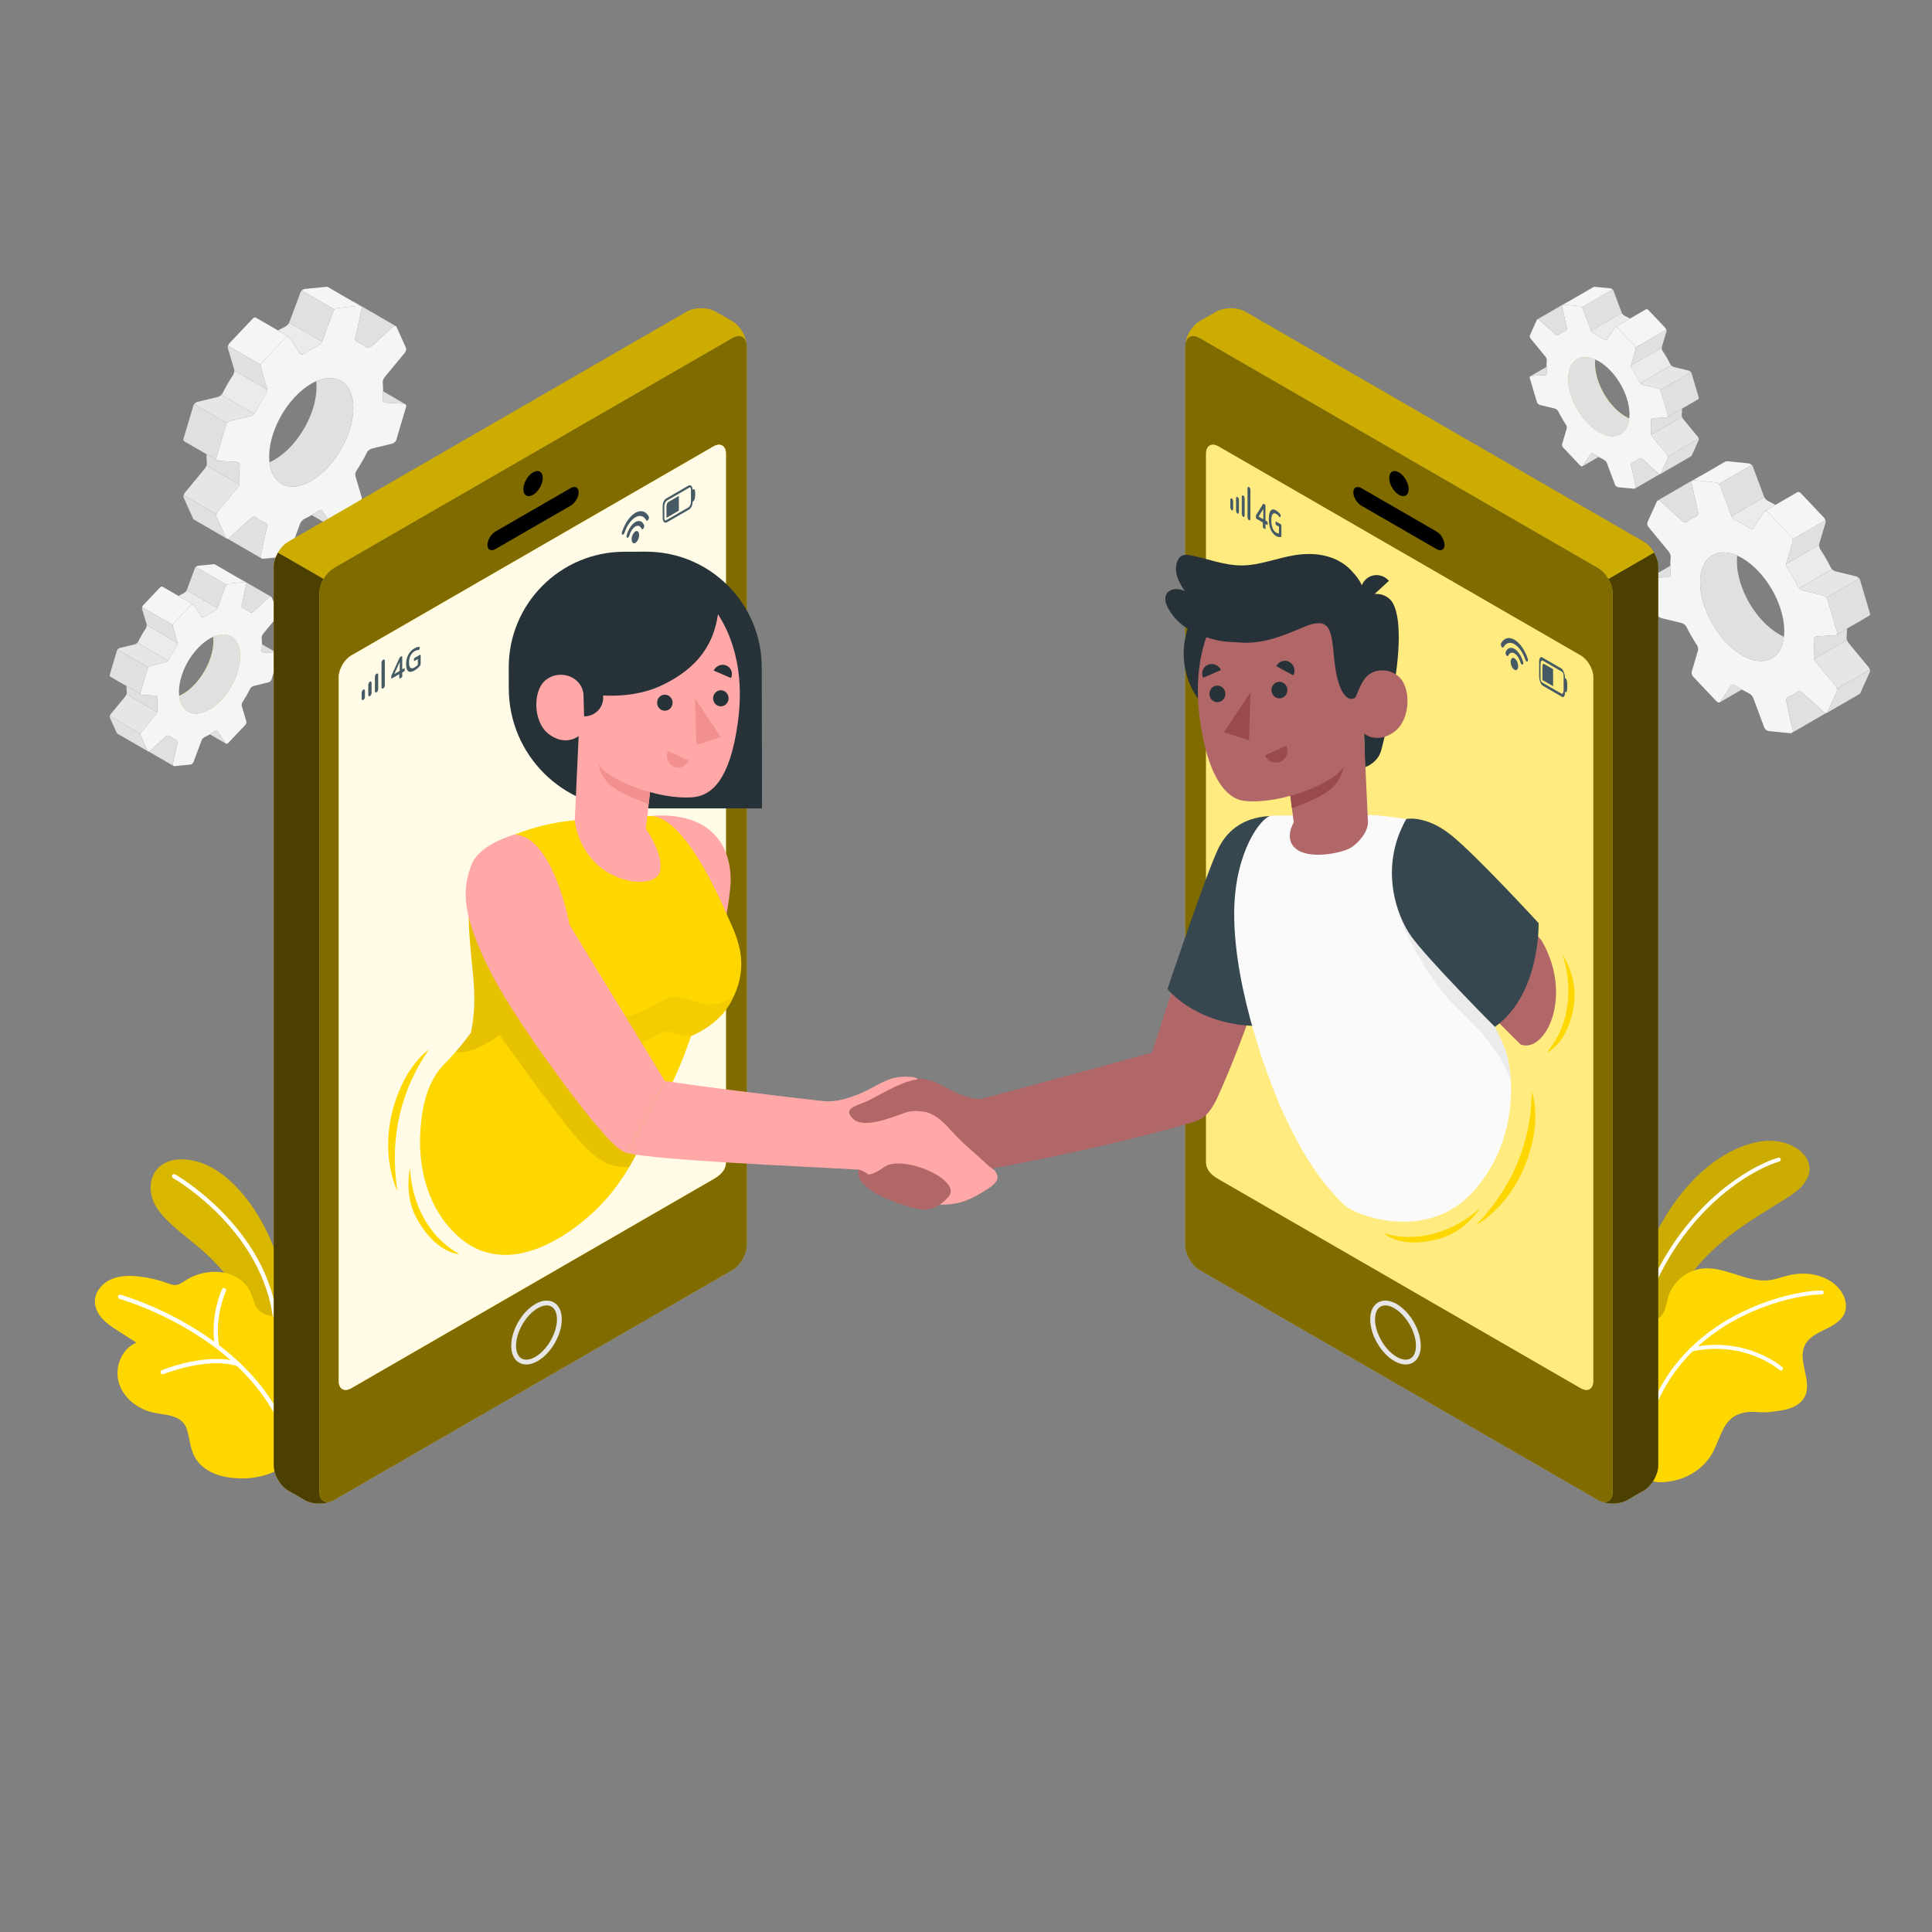 <svg width="400" height="400" viewBox="0 0 400 400" fill="none" xmlns="http://www.w3.org/2000/svg">
<rect x="0" y="0" width="400" height="400" fill="#808080" stroke="none"/>
<path d="M337.896 275.39C337.896 275.39 338.472 263.268 343.843 253.538C349.213 243.806 357.053 237.438 364.685 236.326C372.318 235.214 378.98 241.866 371.088 247.254C363.198 252.642 348.938 258.548 343.419 277.121L337.896 275.39Z" fill="#FFD700"/>
<g opacity="0.2">
<path d="M337.896 275.39C337.896 275.39 338.472 263.268 343.843 253.538C349.213 243.806 357.053 237.438 364.685 236.326C372.318 235.214 378.98 241.866 371.088 247.254C363.198 252.642 348.938 258.548 343.419 277.121L337.896 275.39Z" fill="black"/>
</g>
<path d="M339.94 272.117C339.912 272.114 339.885 272.108 339.858 272.098C339.643 272.027 339.526 271.795 339.597 271.579C346.382 251.106 361.248 241.765 368.162 239.687C368.378 239.62 368.607 239.746 368.674 239.962C368.739 240.18 368.616 240.409 368.399 240.474C361.627 242.51 347.055 251.686 340.377 271.838C340.314 272.026 340.129 272.138 339.94 272.117Z" fill="white"/>
<path d="M381.962 271.72C381.333 273.434 379.572 274.42 377.925 275.213C376.287 275.998 374.492 276.857 373.682 278.491C372.05 281.792 375.366 286.064 373.594 289.29C372.85 290.643 371.352 291.429 369.854 291.801C368.609 292.119 367.326 292.202 366.055 292.394C365.44 292.422 364.828 292.417 364.23 292.372C362.46 292.233 360.552 292.276 359.005 293.279C356.571 294.866 356.005 298.108 354.632 300.67C352.986 303.737 349.858 305.88 346.47 306.57C345.344 306.795 343.245 307.138 342.046 306.57C341.952 306.526 341.874 306.483 341.798 306.433C341.79 306.432 341.782 306.422 341.775 306.414C341.605 306.245 341.39 306.03 341.296 305.911C341.273 305.892 341.26 305.866 341.246 305.839C340.69 304.22 341.309 302.455 341.226 300.75C341.222 300.642 341.217 300.542 341.203 300.442C341.002 298.466 340.817 296.502 340.641 294.529C340.31 290.901 340.029 287.262 339.814 283.623C339.684 281.259 339.229 278.692 340.082 276.401C341.028 273.881 343.777 273.646 344.659 271.176C345.013 270.192 345.167 269.151 345.506 268.156C346.523 265.238 349.305 263.006 352.381 262.652C357.169 262.091 361.737 265.698 366.513 265.029C367.749 264.85 368.935 264.392 370.146 264.086C373.99 263.101 378.56 263.913 380.966 267.062C381.969 268.38 382.531 270.166 381.962 271.72Z" fill="#FFD700"/>
<path d="M340.355 298.297C340.344 298.295 340.332 298.294 340.321 298.291C340.1 298.248 339.954 298.031 339.998 297.809C344.998 272.465 371.004 267.138 377.173 267.178C377.396 267.181 377.582 267.364 377.581 267.591C377.58 267.818 377.395 268.001 377.168 267.999C371.133 267.961 345.696 273.171 340.803 297.968C340.763 298.18 340.565 298.322 340.355 298.297Z" fill="white"/>
<path d="M368.682 283.758C368.601 283.748 368.523 283.715 368.458 283.658C368.388 283.595 361.261 277.437 350.268 279.802C350.046 279.846 349.827 279.709 349.779 279.486C349.731 279.265 349.872 279.046 350.094 278.998C361.512 276.545 368.928 282.978 369.002 283.042C369.172 283.193 369.187 283.452 369.037 283.622C368.945 283.726 368.812 283.773 368.682 283.758Z" fill="white"/>
<path d="M59.932 272.691C59.932 272.691 59.533 265.326 56.362 257.501C53.192 249.677 47.098 241.794 40.077 240.308C33.055 238.822 30.083 243.542 31.565 248.182C32.84 252.178 38.059 255.494 42.02 258.98C45.982 262.466 53.378 270.893 55.434 279.036L59.395 279.469L59.932 272.691Z" fill="#FFD700"/>
<g opacity="0.15">
<path d="M59.932 272.691C59.932 272.691 59.533 265.326 56.362 257.501C53.192 249.677 47.098 241.794 40.077 240.308C33.055 238.822 30.083 243.542 31.565 248.182C32.84 252.178 38.059 255.494 42.02 258.98C45.982 262.466 53.378 270.893 55.434 279.036L59.395 279.469L59.932 272.691Z" fill="black"/>
</g>
<path d="M57.228 276.358C56.992 276.358 56.796 276.171 56.787 275.934C56.05 255.466 36.029 244.021 35.827 243.908C35.614 243.789 35.539 243.521 35.658 243.308C35.776 243.094 36.046 243.018 36.258 243.138C36.465 243.254 56.913 254.945 57.669 275.901C57.677 276.144 57.487 276.349 57.244 276.358C57.239 276.358 57.233 276.358 57.228 276.358Z" fill="white"/>
<path d="M57.457 304.334C57.457 304.334 53.363 306.921 46.968 305.82C44.93 305.469 42.925 304.685 41.465 303.177C39.814 301.474 39.551 299.76 39.085 297.482C38.893 296.542 38.687 295.571 38.123 294.796C36.755 292.913 34.018 292.946 31.743 292.455C28.509 291.757 25.534 289.435 24.598 286.262C23.662 283.089 25.18 279.221 28.245 277.979C26.993 277.176 25.739 276.372 24.486 275.569C23.346 274.838 22.193 274.097 21.269 273.108C20.344 272.119 19.655 270.842 19.645 269.488C19.63 267.49 21.129 265.708 22.951 264.89C24.773 264.072 26.856 264.061 28.84 264.291C30.842 264.524 32.818 264.989 34.714 265.674C35.247 265.866 35.794 266.079 36.36 266.043C37.105 265.997 37.745 265.532 38.369 265.121C42.672 262.28 49.677 262.494 51.986 267.85C52.325 268.638 52.529 269.481 52.889 270.259C54.229 273.142 57.991 272.275 60.419 273.624C61.997 274.502 62.946 276.251 63.248 278.032C63.73 280.883 62.936 284.138 62.409 286.958C61.899 289.694 61.213 292.396 60.45 295.071C59.822 297.274 59.137 299.462 58.403 301.632C58.245 302.104 57.905 304.051 57.457 304.334Z" fill="#FFD700"/>
<path d="M60.031 297.738C57.834 291.466 54.047 286.362 49.755 282.266C49.709 282.166 49.627 282.086 49.519 282.042C48.165 280.768 46.764 279.593 45.347 278.512C44.357 272.571 46.746 267.358 46.771 267.306C46.874 267.085 46.779 266.822 46.559 266.719C46.337 266.614 46.075 266.71 45.972 266.931C45.873 267.144 43.669 271.945 44.353 277.77C34.901 270.876 25.157 268.117 24.994 268.071C24.761 268.01 24.516 268.146 24.451 268.38C24.387 268.615 24.525 268.858 24.759 268.922C24.943 268.973 37.434 272.51 47.731 281.596C41.415 280.491 33.866 283.543 33.519 283.686C33.294 283.779 33.186 284.037 33.279 284.262C33.349 284.432 33.513 284.535 33.687 284.535C33.743 284.535 33.8 284.525 33.854 284.502C33.943 284.465 42.806 280.881 49.069 282.822C53.303 286.845 57.037 291.862 59.197 298.029C59.261 298.21 59.431 298.324 59.613 298.324C59.661 298.324 59.711 298.316 59.759 298.299C59.99 298.22 60.111 297.968 60.031 297.738Z" fill="white"/>
<path d="M45.82 144.922C44.468 146.35 43.025 147.244 41.714 147.586C41.658 147.601 41.602 147.616 41.54 147.626C41.499 147.642 41.458 147.646 41.418 147.657C41.321 147.672 41.229 147.687 41.137 147.702C41.025 147.718 40.918 147.728 40.81 147.733C40.739 147.738 40.673 147.738 40.606 147.738C40.576 147.742 40.545 147.742 40.51 147.738C39.214 147.727 38.138 147.07 37.535 145.743C37.311 145.243 37.168 144.687 37.102 144.086C37.346 143.974 37.597 143.841 37.852 143.698C41.357 141.672 44.193 136.76 44.193 132.714C44.193 132.408 44.182 132.122 44.157 131.852C44.942 131.505 45.702 131.342 46.396 131.378H46.422C46.458 131.378 46.493 131.382 46.534 131.382C46.574 131.387 46.61 131.393 46.646 131.398C46.686 131.398 46.727 131.402 46.768 131.413C47.844 131.571 48.727 132.219 49.252 133.372C50.59 136.337 49.054 141.51 45.82 144.922Z" fill="#FFD700"/>
<path d="M57.541 135.306C57.538 135.303 57.532 135.3 57.525 135.297C57.472 135.269 57.404 135.25 57.329 135.247L54.621 135.094C54.347 135.078 54.144 134.882 54.165 134.654C54.203 134.226 54.225 133.802 54.228 133.39C54.231 132.93 54.212 132.481 54.169 132.044C54.15 131.829 54.278 131.473 54.465 131.245L57.488 127.586C57.675 127.358 57.757 127.021 57.672 126.833L56.236 123.658C56.217 123.614 56.186 123.579 56.149 123.558C56.142 123.554 56.136 123.551 56.13 123.548C56.012 123.489 55.833 123.538 55.668 123.692L52.44 126.639C52.212 126.848 51.903 126.895 51.734 126.758C51.316 126.414 50.853 126.149 50.354 125.955C50.133 125.868 49.98 125.624 50.029 125.39L51.025 120.873C51.057 120.735 51.001 120.62 50.888 120.554C50.81 120.51 50.707 120.492 50.588 120.502L47.431 120.817C47.137 120.845 46.829 121.06 46.741 121.298L45.03 125.887C44.943 126.125 44.63 126.415 44.341 126.552C43.694 126.858 43.041 127.236 42.386 127.686C42.121 127.863 41.824 127.876 41.709 127.702L40.094 125.235C39.979 125.06 39.72 125.098 39.51 125.314L36.044 128.976C35.836 129.194 35.717 129.535 35.776 129.734L36.741 133.003C36.8 133.203 36.719 133.556 36.565 133.79C35.973 134.686 35.441 135.614 34.97 136.557C34.852 136.794 34.517 137.047 34.217 137.118L31.251 137.834C30.951 137.906 30.652 138.155 30.58 138.39L29.087 143.416C29.015 143.65 29.184 143.853 29.456 143.869L32.166 144.022C32.441 144.038 32.641 144.234 32.622 144.462C32.541 145.367 32.538 146.244 32.616 147.072C32.637 147.29 32.509 147.646 32.322 147.871L29.3 151.534C29.113 151.758 29.032 152.095 29.116 152.286L30.552 155.458C30.57 155.506 30.601 155.537 30.639 155.558C30.639 155.562 30.639 155.562 30.642 155.562C30.645 155.565 30.649 155.565 30.652 155.565C30.686 155.584 30.724 155.593 30.765 155.593H30.768C30.874 155.593 30.999 155.537 31.121 155.427L34.345 152.477C34.573 152.27 34.882 152.221 35.051 152.358C35.473 152.702 35.934 152.967 36.431 153.161C36.656 153.248 36.809 153.495 36.756 153.726L35.76 158.246C35.732 158.381 35.785 158.49 35.891 158.555C35.894 158.558 35.897 158.558 35.901 158.562C35.976 158.606 36.078 158.627 36.197 158.614L39.353 158.302C39.647 158.271 39.956 158.056 40.044 157.822L41.757 153.232C41.845 152.994 42.157 152.704 42.448 152.564C42.779 152.408 43.116 152.23 43.45 152.036C43.765 151.852 44.084 151.649 44.402 151.434C44.665 151.253 44.964 151.24 45.077 151.415L46.694 153.885C46.716 153.916 46.741 153.941 46.773 153.957C46.904 154.038 47.107 153.982 47.275 153.804L50.744 150.142C50.95 149.926 51.069 149.582 51.009 149.383L50.044 146.118C49.985 145.914 50.069 145.562 50.222 145.33C50.816 144.434 51.346 143.504 51.814 142.561C51.932 142.323 52.267 142.074 52.569 142.002L55.533 141.286C55.836 141.214 56.135 140.965 56.204 140.727L57.699 135.704C57.748 135.538 57.682 135.388 57.541 135.306ZM41.715 147.583C41.656 147.599 41.6 147.614 41.54 147.627C41.496 147.64 41.456 147.646 41.415 147.655C41.321 147.674 41.228 147.69 41.134 147.702C41.024 147.718 40.916 147.727 40.809 147.734C40.741 147.738 40.673 147.741 40.606 147.742C40.574 147.742 40.543 147.742 40.511 147.742C39.215 147.727 38.137 147.07 37.537 145.742C37.313 145.246 37.169 144.686 37.103 144.087C37.065 143.79 37.05 143.485 37.053 143.17C37.072 140.306 38.543 136.76 40.969 134.197C41.753 133.37 42.561 132.723 43.36 132.258C43.625 132.102 43.893 131.964 44.156 131.852C44.942 131.506 45.701 131.346 46.394 131.378C46.404 131.378 46.41 131.378 46.419 131.381C46.457 131.381 46.494 131.384 46.531 131.387C46.572 131.39 46.609 131.394 46.646 131.4C46.687 131.403 46.727 131.406 46.768 131.416C47.845 131.572 48.725 132.222 49.25 133.377C50.589 136.34 49.053 141.51 45.819 144.922C44.466 146.35 43.027 147.246 41.715 147.583Z" fill="#F5F5F5"/>
<path d="M45.021 125.91C44.929 126.139 44.623 126.42 44.343 126.552C43.694 126.858 43.042 127.236 42.389 127.685C42.123 127.863 41.827 127.878 41.711 127.7L40.099 125.236C40.078 125.2 40.047 125.174 40.017 125.159L39.991 125.144L36.961 123.389C37.298 123.195 37.635 123.017 37.966 122.863C38.007 122.843 38.042 122.822 38.083 122.797C38.201 122.726 38.313 122.634 38.41 122.537C38.45 122.496 38.491 122.45 38.527 122.404C38.558 122.374 38.578 122.343 38.594 122.312C38.609 122.282 38.624 122.256 38.639 122.226L45.021 125.91Z" fill="#EBEBEB"/>
<path d="M36.755 133.102V133.107C36.776 133.311 36.694 133.592 36.566 133.791C35.974 134.684 35.444 135.613 34.97 136.556C34.934 136.627 34.878 136.698 34.811 136.765L28.43 133.082C28.466 133.051 28.501 133.01 28.522 132.974C28.558 132.938 28.578 132.903 28.599 132.867C29.062 131.923 29.599 130.99 30.191 130.097C30.221 130.051 30.247 130.005 30.267 129.954C30.288 129.923 30.298 129.887 30.308 129.851C30.319 129.836 30.323 129.815 30.329 129.795C30.334 129.79 30.334 129.78 30.334 129.765C30.349 129.719 30.359 129.673 30.364 129.632C30.384 129.555 30.39 129.484 30.379 129.423L36.755 133.102Z" fill="#EBEBEB"/>
<path d="M36.96 123.389L33.649 121.47C33.608 121.445 33.563 121.43 33.507 121.43C33.389 121.43 33.256 121.496 33.139 121.623H33.135L31.063 123.812L29.671 125.282C29.553 125.404 29.471 125.562 29.426 125.715L34.298 128.51L35.808 129.378C35.855 129.235 35.941 129.087 36.048 128.974L36.094 128.929L39.511 125.312C39.67 125.149 39.859 125.087 39.991 125.144L36.96 123.389Z" fill="#F5F5F5"/>
<path d="M50.868 120.542C50.796 120.506 50.7 120.491 50.592 120.502L47.435 120.818C47.246 120.833 47.052 120.93 46.915 121.058L40.533 117.374C40.671 117.242 40.87 117.145 41.059 117.125L44.216 116.814C44.344 116.798 44.451 116.824 44.528 116.87C44.548 116.885 44.88 117.074 45.38 117.365C45.507 117.442 45.65 117.523 45.798 117.61C46.573 118.058 47.584 118.64 48.502 119.176C48.732 119.309 48.956 119.442 49.17 119.564C49.338 119.656 49.501 119.753 49.655 119.839C50.301 120.216 50.776 120.486 50.868 120.542Z" fill="#F5F5F5"/>
<path d="M34.813 136.765C34.654 136.928 34.431 137.066 34.221 137.117L31.252 137.831C31.043 137.882 30.834 138.02 30.706 138.178L24.314 134.5C24.447 134.332 24.662 134.189 24.881 134.138L27.845 133.423C28.054 133.372 28.268 133.245 28.427 133.082H28.431L34.813 136.765Z" fill="#E6E6E6"/>
<path d="M32.564 147.432C32.508 147.59 32.426 147.748 32.324 147.87L29.304 151.534C29.212 151.641 29.151 151.774 29.115 151.901L22.738 148.218C22.769 148.085 22.835 147.947 22.927 147.84L25.953 144.178C26.049 144.06 26.131 143.902 26.182 143.749L32.564 147.432Z" fill="#E6E6E6"/>
<path d="M24.376 140.989L24.468 141.045C24.427 141.019 24.386 140.999 24.35 140.978C24.273 140.933 24.202 140.892 24.131 140.851L24.376 140.989Z" fill="#E0E0E0"/>
<path d="M45.822 144.922C44.47 146.35 43.027 147.244 41.715 147.586C41.66 147.601 41.603 147.616 41.542 147.626C41.501 147.642 41.46 147.646 41.419 147.657C41.323 147.672 41.231 147.687 41.139 147.702C41.027 147.718 40.919 147.728 40.812 147.733C40.741 147.738 40.675 147.738 40.608 147.738C40.578 147.742 40.547 147.742 40.511 147.738C39.215 147.727 38.139 147.07 37.537 145.743C37.313 145.243 37.17 144.687 37.103 144.086C37.348 143.974 37.599 143.841 37.854 143.698C41.359 141.672 44.195 136.76 44.195 132.714C44.195 132.408 44.184 132.122 44.159 131.852C44.944 131.505 45.704 131.342 46.398 131.378H46.423C46.459 131.378 46.495 131.382 46.535 131.382C46.576 131.387 46.612 131.393 46.648 131.398C46.688 131.398 46.729 131.402 46.77 131.413C47.846 131.571 48.729 132.219 49.254 133.372C50.592 136.337 49.056 141.51 45.822 144.922Z" fill="#E0E0E0"/>
<path d="M36.757 133.102L30.38 129.424C30.385 129.383 30.38 129.342 30.369 129.306L29.401 126.042C29.375 125.95 29.385 125.832 29.426 125.715L34.298 128.51L35.809 129.378C35.763 129.51 35.753 129.638 35.778 129.734L36.742 132.999C36.752 133.031 36.757 133.062 36.757 133.102Z" fill="#E0E0E0"/>
<path d="M46.913 121.058C46.836 121.129 46.776 121.21 46.745 121.298L45.031 125.889C45.031 125.894 45.026 125.904 45.02 125.909L38.639 122.226C38.649 122.215 38.649 122.206 38.654 122.195L40.368 117.604C40.399 117.522 40.455 117.441 40.532 117.374L46.913 121.058Z" fill="#E0E0E0"/>
<path d="M56.111 123.537C55.994 123.491 55.831 123.542 55.667 123.69L52.444 126.638C52.214 126.848 51.903 126.894 51.735 126.756C51.316 126.414 50.857 126.149 50.357 125.955C50.133 125.868 49.98 125.623 50.031 125.389L51.025 120.874C51.056 120.737 50.999 120.619 50.888 120.553C50.883 120.547 50.877 120.547 50.867 120.542C50.775 120.486 50.3 120.216 49.652 119.838C49.693 119.838 49.734 119.843 49.77 119.859C49.77 119.859 49.8 119.874 49.841 119.905L56.111 123.537Z" fill="#E0E0E0"/>
<path d="M57.529 135.296C57.473 135.27 57.407 135.25 57.33 135.25L54.621 135.098C54.351 135.078 54.147 134.883 54.167 134.654C54.203 134.225 54.228 133.802 54.228 133.388C55.764 134.275 57.34 135.189 57.529 135.296Z" fill="#E0E0E0"/>
<path d="M28.523 132.974C28.503 133.01 28.467 133.051 28.431 133.082H28.426C28.462 133.046 28.498 133.01 28.523 132.974Z" fill="#E0E0E0"/>
<path d="M24.314 134.5C24.263 134.566 24.228 134.633 24.207 134.699L24.023 135.322L23.049 138.602L22.717 139.724C22.697 139.785 22.697 139.851 22.712 139.908C22.722 139.944 22.732 139.974 22.753 140.005C22.773 140.035 22.798 140.066 22.83 140.086C22.834 140.091 22.85 140.102 22.881 140.122L23.381 140.413L23.518 140.49V140.494L23.916 140.724L24.13 140.851L24.375 140.989L24.467 141.045L24.727 141.193L26.171 142.024C26.182 142.029 26.186 142.034 26.186 142.034L29.227 143.794C29.1 143.713 29.044 143.57 29.09 143.417L30.401 139.004L30.585 138.387C30.605 138.316 30.651 138.244 30.707 138.178L24.314 134.5Z" fill="#E0E0E0"/>
<path d="M46.776 153.957V153.962L43.455 152.034C43.766 151.85 44.088 151.646 44.404 151.432C44.669 151.254 44.965 151.238 45.078 151.417L46.694 153.886C46.72 153.916 46.745 153.942 46.776 153.957Z" fill="#E0E0E0"/>
<path d="M36.757 153.722L35.762 158.247C35.737 158.38 35.788 158.487 35.895 158.554C35.696 158.442 32.574 156.635 30.773 155.59C30.876 155.59 31.003 155.534 31.125 155.426L34.349 152.478C34.579 152.268 34.885 152.218 35.053 152.355C35.477 152.702 35.936 152.967 36.436 153.161C36.661 153.248 36.813 153.493 36.757 153.722Z" fill="#E0E0E0"/>
<path d="M32.619 147.07C32.63 147.172 32.609 147.299 32.563 147.432L26.182 143.749C26.227 143.611 26.253 143.483 26.242 143.382C26.202 142.943 26.182 142.494 26.186 142.034L29.227 143.794C29.232 143.799 29.238 143.805 29.242 143.805C29.303 143.841 29.375 143.861 29.457 143.866L32.17 144.019C32.446 144.034 32.645 144.234 32.625 144.463C32.542 145.366 32.542 146.243 32.619 147.07Z" fill="#E0E0E0"/>
<path d="M30.635 155.554C30.533 155.498 30.023 155.202 29.334 154.804C29.252 154.758 29.171 154.707 29.089 154.661C28.462 154.294 27.712 153.865 26.998 153.452C26.804 153.34 26.616 153.227 26.431 153.126C25.324 152.478 24.401 151.947 24.284 151.881L24.273 151.87C24.253 151.86 24.232 151.845 24.222 151.83C24.202 151.81 24.192 151.789 24.181 151.768L22.743 148.59C22.707 148.518 22.702 148.426 22.717 148.324C22.722 148.288 22.732 148.253 22.738 148.217L29.115 151.9C29.074 152.042 29.074 152.186 29.119 152.282L30.553 155.455C30.574 155.502 30.599 155.528 30.635 155.554Z" fill="#E0E0E0"/>
<path d="M83.875 83.66C83.871 83.656 83.862 83.651 83.853 83.647C83.781 83.609 83.686 83.583 83.583 83.579L79.864 83.368C79.486 83.347 79.208 83.076 79.237 82.763C79.288 82.176 79.319 81.592 79.323 81.026C79.327 80.395 79.301 79.778 79.241 79.177C79.216 78.881 79.392 78.392 79.648 78.079L83.8 73.051C84.058 72.738 84.169 72.275 84.053 72.018L82.08 67.655C82.054 67.595 82.011 67.548 81.96 67.518C81.951 67.514 81.943 67.509 81.934 67.505C81.771 67.423 81.526 67.492 81.299 67.703L76.864 71.752C76.55 72.039 76.126 72.104 75.894 71.915C75.319 71.443 74.684 71.079 73.998 70.813C73.693 70.693 73.483 70.359 73.552 70.037L74.92 63.83C74.963 63.641 74.885 63.483 74.731 63.392C74.624 63.332 74.482 63.306 74.319 63.319L69.982 63.753C69.579 63.791 69.154 64.087 69.034 64.414L66.684 70.719C66.564 71.046 66.135 71.444 65.736 71.633C64.848 72.053 63.951 72.572 63.05 73.191C62.685 73.435 62.278 73.452 62.119 73.212L59.901 69.823C59.743 69.583 59.387 69.635 59.099 69.93L54.337 74.963C54.05 75.263 53.887 75.731 53.968 76.005L55.294 80.496C55.376 80.77 55.264 81.255 55.054 81.577C54.239 82.808 53.51 84.082 52.862 85.378C52.699 85.704 52.24 86.051 51.828 86.15L47.753 87.132C47.341 87.231 46.929 87.574 46.831 87.895L44.781 94.802C44.682 95.123 44.913 95.403 45.287 95.424L49.01 95.635C49.388 95.656 49.662 95.926 49.636 96.239C49.525 97.483 49.52 98.689 49.628 99.826C49.657 100.126 49.482 100.615 49.224 100.924L45.072 105.956C44.814 106.265 44.703 106.728 44.819 106.99L46.792 111.348C46.817 111.412 46.861 111.455 46.912 111.485C46.912 111.489 46.912 111.489 46.916 111.489C46.92 111.493 46.925 111.493 46.928 111.493C46.976 111.518 47.027 111.531 47.083 111.531H47.087C47.233 111.531 47.404 111.454 47.572 111.304L52.003 107.25C52.316 106.967 52.74 106.898 52.972 107.087C53.552 107.559 54.187 107.924 54.868 108.19C55.177 108.31 55.388 108.649 55.315 108.966L53.946 115.178C53.908 115.362 53.98 115.512 54.126 115.602C54.13 115.606 54.135 115.606 54.139 115.611C54.242 115.671 54.384 115.702 54.546 115.684L58.883 115.255C59.286 115.212 59.711 114.916 59.831 114.594L62.186 108.289C62.306 107.962 62.736 107.564 63.134 107.37C63.589 107.156 64.052 106.911 64.511 106.646C64.944 106.393 65.381 106.114 65.819 105.818C66.179 105.569 66.591 105.552 66.745 105.792L68.968 109.185C68.997 109.228 69.032 109.262 69.075 109.283C69.255 109.394 69.534 109.318 69.765 109.073L74.531 104.041C74.814 103.745 74.977 103.273 74.896 102.998L73.57 98.511C73.489 98.233 73.605 97.748 73.815 97.43C74.63 96.199 75.359 94.921 76.003 93.626C76.166 93.3 76.625 92.957 77.041 92.858L81.112 91.875C81.528 91.777 81.941 91.434 82.035 91.107L84.089 84.206C84.159 83.978 84.069 83.772 83.875 83.66ZM62.132 100.527C62.05 100.549 61.973 100.57 61.892 100.587C61.832 100.604 61.776 100.613 61.72 100.626C61.591 100.651 61.462 100.673 61.333 100.69C61.181 100.711 61.033 100.723 60.885 100.733C60.792 100.738 60.7 100.742 60.608 100.742C60.564 100.743 60.52 100.743 60.477 100.742C58.697 100.722 57.215 99.82 56.392 97.995C56.083 97.313 55.885 96.546 55.796 95.722C55.745 95.314 55.723 94.894 55.727 94.461C55.752 90.527 57.773 85.654 61.106 82.133C62.183 80.996 63.294 80.108 64.392 79.469C64.757 79.254 65.125 79.066 65.485 78.911C66.566 78.435 67.609 78.216 68.561 78.259C68.574 78.259 68.583 78.259 68.596 78.263C68.647 78.263 68.699 78.267 68.75 78.272C68.806 78.276 68.857 78.281 68.909 78.289C68.965 78.293 69.02 78.298 69.076 78.311C70.556 78.525 71.765 79.417 72.486 81.004C74.326 85.075 72.216 92.178 67.772 96.867C65.91 98.833 63.933 100.063 62.132 100.527Z" fill="#F5F5F5"/>
<path d="M66.671 70.749C66.545 71.064 66.125 71.45 65.739 71.632C64.849 72.052 63.952 72.571 63.055 73.188C62.691 73.434 62.284 73.454 62.123 73.209L59.909 69.823C59.881 69.774 59.839 69.739 59.797 69.718L59.762 69.698L57.559 68.419C58.021 68.153 58.483 67.907 58.939 67.698C58.995 67.67 59.044 67.642 59.1 67.606C59.261 67.508 59.415 67.382 59.549 67.249C59.605 67.193 59.661 67.13 59.71 67.066C59.752 67.025 59.78 66.982 59.801 66.94C59.822 66.898 59.843 66.863 59.864 66.821L66.671 70.749Z" fill="#EBEBEB"/>
<path d="M55.316 80.631V80.638C55.344 80.919 55.232 81.304 55.057 81.578C54.244 82.804 53.515 84.08 52.864 85.377C52.815 85.475 52.737 85.573 52.646 85.664L45.838 81.736C45.887 81.694 45.936 81.638 45.964 81.589C46.013 81.54 46.041 81.491 46.069 81.442C46.708 80.145 47.443 78.862 48.256 77.636C48.298 77.573 48.333 77.51 48.361 77.44C48.389 77.398 48.404 77.349 48.417 77.3C48.431 77.279 48.438 77.251 48.445 77.223C48.452 77.216 48.452 77.202 48.452 77.182C48.472 77.118 48.487 77.055 48.494 76.999C48.522 76.894 48.529 76.796 48.515 76.712L55.316 80.631Z" fill="#EBEBEB"/>
<path d="M57.557 68.419L53.008 65.784C52.952 65.749 52.889 65.728 52.812 65.728C52.651 65.728 52.469 65.819 52.307 65.994H52.301L49.456 69.002L47.542 71.02C47.381 71.188 47.268 71.406 47.205 71.616L51.939 74.324L54.013 75.515C54.076 75.319 54.196 75.116 54.343 74.962L54.406 74.898L59.102 69.929C59.319 69.705 59.579 69.62 59.76 69.698L57.557 68.419Z" fill="#F5F5F5"/>
<path d="M74.703 63.375C74.605 63.326 74.472 63.305 74.325 63.319L69.986 63.754C69.727 63.774 69.46 63.908 69.271 64.083L62.463 60.155C62.653 59.973 62.925 59.84 63.184 59.812L67.523 59.384C67.698 59.363 67.845 59.398 67.95 59.462C67.978 59.482 68.434 59.742 69.121 60.142C69.296 60.246 69.492 60.359 69.695 60.478C70.76 61.094 70.188 60.761 71.449 61.497C71.764 61.679 72.073 61.862 72.368 62.03C72.599 62.156 72.823 62.289 73.033 62.408C73.924 62.927 74.576 63.298 74.703 63.375Z" fill="#F5F5F5"/>
<path d="M52.645 85.664C52.428 85.888 52.119 86.078 51.832 86.147L47.752 87.128C47.465 87.198 47.178 87.387 47.002 87.605L40.18 83.684C40.362 83.453 40.657 83.256 40.957 83.186L45.029 82.205C45.316 82.135 45.611 81.96 45.828 81.735H45.836L52.645 85.664Z" fill="#E6E6E6"/>
<path d="M49.555 100.319C49.478 100.537 49.365 100.754 49.225 100.922L45.076 105.954C44.949 106.101 44.865 106.283 44.816 106.458L38.016 102.53C38.058 102.348 38.149 102.159 38.275 102.012L42.431 96.98C42.564 96.819 42.676 96.602 42.746 96.391L49.555 100.319Z" fill="#E6E6E6"/>
<path d="M40.266 92.6L40.392 92.677C40.336 92.642 40.28 92.614 40.231 92.586C40.127 92.522 40.028 92.466 39.93 92.41L40.266 92.6Z" fill="#E0E0E0"/>
<path d="M67.771 96.871C65.914 98.834 63.931 100.06 62.129 100.53C62.052 100.55 61.975 100.571 61.891 100.586C61.835 100.606 61.779 100.614 61.723 100.628C61.59 100.649 61.463 100.67 61.337 100.691C61.183 100.712 61.035 100.726 60.888 100.733C60.79 100.74 60.699 100.74 60.608 100.74C60.566 100.747 60.524 100.747 60.475 100.74C58.695 100.726 57.216 99.822 56.389 97.999C56.081 97.312 55.884 96.548 55.793 95.722C56.13 95.567 56.473 95.385 56.823 95.189C61.639 92.406 65.535 85.657 65.535 80.099C65.535 79.678 65.521 79.286 65.487 78.914C66.566 78.437 67.611 78.213 68.563 78.262H68.599C68.647 78.262 68.697 78.269 68.753 78.269C68.809 78.276 68.858 78.283 68.907 78.29C68.963 78.29 69.019 78.297 69.075 78.311C70.554 78.528 71.766 79.418 72.488 81.002C74.325 85.075 72.215 92.183 67.771 96.871Z" fill="#E0E0E0"/>
<path d="M55.315 80.631L48.514 76.71C48.521 76.654 48.514 76.598 48.499 76.549L47.167 72.063C47.132 71.937 47.147 71.776 47.203 71.614L51.936 74.322L54.011 75.514C53.947 75.696 53.934 75.871 53.969 76.004L55.294 80.49C55.308 80.534 55.315 80.575 55.315 80.631Z" fill="#E0E0E0"/>
<path d="M69.27 64.083C69.165 64.182 69.081 64.294 69.039 64.413L66.684 70.721C66.684 70.728 66.677 70.742 66.669 70.749L59.861 66.821C59.876 66.806 59.876 66.793 59.882 66.778L62.237 60.471C62.279 60.358 62.356 60.246 62.461 60.155L69.27 64.083Z" fill="#E0E0E0"/>
<path d="M81.908 67.49C81.747 67.427 81.522 67.497 81.298 67.7L76.868 71.751C76.553 72.038 76.125 72.102 75.894 71.912C75.32 71.442 74.688 71.078 74.001 70.812C73.693 70.693 73.483 70.357 73.552 70.034L74.919 63.831C74.96 63.642 74.884 63.481 74.729 63.39C74.722 63.383 74.715 63.383 74.701 63.375C74.575 63.298 73.924 62.926 73.033 62.408C73.089 62.408 73.145 62.415 73.194 62.436C73.194 62.436 73.236 62.457 73.292 62.499L81.908 67.49Z" fill="#E0E0E0"/>
<path d="M83.856 83.646C83.779 83.61 83.688 83.582 83.582 83.582L79.86 83.372C79.489 83.344 79.208 83.078 79.236 82.763C79.285 82.174 79.32 81.592 79.32 81.024C81.43 82.243 83.596 83.498 83.856 83.646Z" fill="#E0E0E0"/>
<path d="M45.963 81.589C45.935 81.638 45.886 81.695 45.837 81.736H45.83C45.879 81.687 45.928 81.638 45.963 81.589Z" fill="#E0E0E0"/>
<path d="M40.181 83.685C40.111 83.776 40.062 83.867 40.034 83.958L39.781 84.814L38.443 89.32L37.987 90.862C37.959 90.946 37.959 91.037 37.98 91.114C37.994 91.162 38.008 91.205 38.036 91.246C38.064 91.288 38.099 91.33 38.14 91.358C38.148 91.366 38.168 91.379 38.211 91.407L38.897 91.806L39.087 91.912V91.919L39.633 92.234L39.928 92.41L40.264 92.599L40.391 92.676L40.748 92.879L42.732 94.022C42.746 94.029 42.752 94.035 42.752 94.035L44.97 95.321C44.795 95.209 44.718 95.012 44.78 94.802L46.582 88.74L46.835 87.892C46.863 87.794 46.926 87.696 47.003 87.605L40.181 83.685Z" fill="#E0E0E0"/>
<path d="M69.082 109.284V109.291L64.519 106.642C64.947 106.389 65.388 106.109 65.823 105.814C66.188 105.569 66.594 105.548 66.748 105.794L68.97 109.186C69.005 109.228 69.04 109.263 69.082 109.284Z" fill="#E0E0E0"/>
<path d="M55.316 108.962L53.95 115.178C53.915 115.361 53.985 115.508 54.133 115.599C53.859 115.445 49.569 112.964 47.096 111.527C47.236 111.527 47.411 111.45 47.579 111.303L52.008 107.252C52.324 106.965 52.745 106.894 52.976 107.084C53.557 107.561 54.188 107.925 54.875 108.191C55.184 108.31 55.394 108.646 55.316 108.962Z" fill="#E0E0E0"/>
<path d="M49.631 99.822C49.645 99.962 49.617 100.137 49.554 100.319L42.746 96.391C42.809 96.202 42.844 96.026 42.83 95.886C42.774 95.284 42.746 94.667 42.753 94.036L44.971 95.322C44.978 95.329 44.984 95.335 44.992 95.335C45.076 95.384 45.174 95.412 45.286 95.419L49.015 95.63C49.393 95.65 49.667 95.924 49.639 96.239C49.526 97.481 49.526 98.686 49.631 99.822Z" fill="#E0E0E0"/>
<path d="M46.905 111.478C46.765 111.401 46.064 110.994 45.118 110.447C45.006 110.384 44.894 110.314 44.781 110.251C43.918 109.746 42.889 109.158 41.907 108.59C41.641 108.436 41.382 108.282 41.129 108.142C39.608 107.251 40.299 107.655 40.138 107.564L40.124 107.55C40.096 107.536 40.068 107.515 40.054 107.494C40.026 107.466 40.011 107.438 39.998 107.41L38.021 103.044C37.972 102.946 37.965 102.82 37.986 102.679C37.993 102.63 38.006 102.581 38.014 102.532L44.814 106.46C44.758 106.656 44.758 106.853 44.822 106.986L46.791 111.345C46.821 111.408 46.856 111.442 46.905 111.478Z" fill="#E0E0E0"/>
<path d="M328.603 87.492C329.955 88.92 331.398 89.813 332.71 90.155C332.766 90.171 332.822 90.186 332.883 90.196C332.924 90.211 332.965 90.216 333.006 90.227C333.102 90.242 333.194 90.257 333.286 90.272C333.398 90.287 333.505 90.298 333.612 90.302C333.683 90.307 333.75 90.307 333.816 90.307C333.846 90.312 333.878 90.312 333.913 90.307C335.209 90.297 336.285 89.639 336.887 88.313C337.111 87.813 337.254 87.257 337.321 86.655C337.076 86.543 336.826 86.41 336.57 86.267C333.066 84.242 330.23 79.33 330.23 75.284C330.23 74.978 330.24 74.692 330.266 74.422C329.48 74.075 328.72 73.911 328.026 73.947H328C327.964 73.947 327.929 73.952 327.888 73.952C327.847 73.957 327.811 73.963 327.776 73.967C327.735 73.967 327.694 73.972 327.654 73.983C326.578 74.141 325.694 74.788 325.17 75.942C323.834 78.906 325.369 84.079 328.603 87.492Z" fill="#FFD700"/>
<path d="M316.724 78.273L318.219 83.297C318.288 83.534 318.588 83.784 318.891 83.856L321.854 84.571C322.157 84.643 322.491 84.893 322.609 85.13C323.077 86.074 323.608 87.004 324.202 87.9C324.355 88.131 324.439 88.484 324.38 88.686L323.415 91.952C323.356 92.152 323.475 92.495 323.681 92.71L327.15 96.373C327.319 96.55 327.521 96.607 327.652 96.526C327.683 96.51 327.708 96.485 327.731 96.454L329.348 93.984C329.461 93.809 329.76 93.822 330.023 94.002C330.341 94.218 330.659 94.421 330.975 94.605C331.309 94.799 331.646 94.976 331.977 95.133C332.267 95.274 332.579 95.564 332.667 95.801L334.381 100.39C334.468 100.625 334.778 100.84 335.071 100.871L338.228 101.183C338.347 101.196 338.45 101.174 338.525 101.13C338.528 101.127 338.531 101.127 338.535 101.124C338.641 101.058 338.694 100.95 338.666 100.815L337.67 96.294C337.617 96.063 337.77 95.817 337.995 95.73C338.491 95.536 338.953 95.27 339.375 94.927C339.543 94.79 339.852 94.84 340.08 95.046L343.306 97.996C343.427 98.106 343.552 98.162 343.659 98.162H343.662C343.703 98.162 343.74 98.152 343.775 98.134C343.778 98.134 343.781 98.134 343.784 98.13C343.787 98.13 343.787 98.13 343.787 98.127C343.825 98.106 343.856 98.075 343.875 98.027L345.311 94.855C345.395 94.665 345.314 94.327 345.127 94.103L342.104 90.441C341.917 90.216 341.789 89.86 341.811 89.642C341.889 88.814 341.886 87.937 341.804 87.031C341.786 86.803 341.985 86.606 342.26 86.591L344.971 86.439C345.242 86.422 345.411 86.22 345.339 85.986L343.846 80.959C343.774 80.725 343.475 80.475 343.175 80.403L340.208 79.688C339.908 79.616 339.575 79.363 339.455 79.126C338.984 78.183 338.453 77.256 337.86 76.36C337.707 76.126 337.626 75.773 337.685 75.573L338.65 72.304C338.709 72.104 338.591 71.764 338.381 71.546L334.915 67.883C334.706 67.668 334.447 67.63 334.331 67.805L332.717 70.271C332.601 70.447 332.305 70.434 332.039 70.255C331.384 69.806 330.731 69.428 330.085 69.122C329.795 68.984 329.483 68.694 329.395 68.457L327.683 63.867C327.596 63.63 327.287 63.414 326.994 63.386L323.837 63.071C323.719 63.062 323.615 63.081 323.537 63.124C323.425 63.19 323.368 63.305 323.399 63.443L324.395 67.96C324.446 68.195 324.292 68.438 324.071 68.525C323.571 68.719 323.109 68.984 322.691 69.327C322.522 69.465 322.213 69.418 321.985 69.209L318.757 66.262C318.591 66.109 318.414 66.058 318.295 66.118C318.288 66.121 318.283 66.124 318.276 66.127C318.239 66.149 318.207 66.183 318.189 66.227L316.753 69.403C316.669 69.59 316.75 69.927 316.937 70.155L319.959 73.814C320.147 74.043 320.275 74.398 320.256 74.614C320.212 75.05 320.194 75.5 320.197 75.959C320.2 76.371 320.222 76.796 320.259 77.224C320.281 77.452 320.079 77.649 319.803 77.664L317.096 77.817C317.021 77.82 316.952 77.838 316.899 77.867C316.893 77.87 316.887 77.873 316.883 77.876C316.743 77.958 316.677 78.107 316.724 78.273ZM328.603 87.49C325.369 84.077 323.833 78.906 325.172 75.944C325.697 74.789 326.577 74.139 327.655 73.983C327.695 73.974 327.736 73.971 327.776 73.967C327.814 73.961 327.851 73.958 327.891 73.954C327.929 73.951 327.967 73.948 328.003 73.948C328.013 73.945 328.019 73.945 328.028 73.945C328.721 73.914 329.48 74.073 330.267 74.419C330.529 74.531 330.797 74.669 331.063 74.825C331.862 75.29 332.671 75.936 333.455 76.764C335.88 79.327 337.351 82.874 337.37 85.737C337.373 86.052 337.358 86.359 337.32 86.654C337.255 87.254 337.111 87.813 336.886 88.309C336.287 89.637 335.208 90.294 333.912 90.309C333.881 90.309 333.849 90.309 333.817 90.309C333.751 90.308 333.683 90.306 333.615 90.302C333.507 90.294 333.399 90.286 333.289 90.27C333.195 90.258 333.102 90.243 333.008 90.223C332.967 90.214 332.927 90.207 332.883 90.195C332.824 90.183 332.768 90.167 332.708 90.151C331.398 89.815 329.959 88.919 328.603 87.49Z" fill="#F5F5F5"/>
<path d="M329.404 68.478C329.496 68.708 329.802 68.989 330.083 69.122C330.731 69.427 331.383 69.805 332.036 70.254C332.302 70.432 332.598 70.447 332.715 70.269L334.327 67.805C334.347 67.769 334.378 67.744 334.408 67.728L334.434 67.713L337.464 65.958C337.127 65.764 336.791 65.586 336.459 65.432C336.419 65.411 336.383 65.391 336.342 65.366C336.224 65.294 336.112 65.202 336.015 65.106C335.975 65.065 335.934 65.019 335.898 64.973C335.867 64.942 335.847 64.911 335.831 64.881C335.816 64.85 335.801 64.825 335.786 64.794L329.404 68.478Z" fill="#EBEBEB"/>
<path d="M337.669 75.672V75.677C337.648 75.881 337.73 76.162 337.858 76.361C338.45 77.254 338.98 78.182 339.455 79.126C339.491 79.197 339.547 79.268 339.613 79.335L345.995 75.651C345.959 75.621 345.924 75.58 345.903 75.544C345.868 75.508 345.847 75.473 345.827 75.437C345.362 74.493 344.827 73.559 344.235 72.666C344.204 72.621 344.179 72.575 344.159 72.523C344.138 72.493 344.128 72.457 344.118 72.422C344.108 72.406 344.103 72.386 344.097 72.366C344.092 72.36 344.092 72.35 344.092 72.335C344.077 72.29 344.067 72.243 344.062 72.203C344.042 72.126 344.036 72.055 344.047 71.994L337.669 75.672Z" fill="#EBEBEB"/>
<path d="M337.464 65.959L340.775 64.04C340.816 64.014 340.862 63.999 340.918 63.999C341.035 63.999 341.168 64.066 341.285 64.193H341.29L343.361 66.382L344.754 67.851C344.871 67.974 344.953 68.132 344.998 68.285L340.126 71.08L338.617 71.947C338.571 71.804 338.484 71.656 338.377 71.544L338.331 71.499L334.913 67.882C334.754 67.719 334.566 67.657 334.434 67.714L337.464 65.959Z" fill="#F5F5F5"/>
<path d="M323.559 63.112C323.63 63.076 323.727 63.061 323.834 63.071L326.991 63.387C327.18 63.402 327.374 63.499 327.511 63.627L333.893 59.944C333.755 59.811 333.556 59.714 333.367 59.694L330.21 59.382C330.083 59.367 329.975 59.393 329.899 59.438C329.879 59.454 329.547 59.642 329.047 59.933C328.919 60.01 328.776 60.091 328.628 60.178C327.853 60.626 326.843 61.208 325.924 61.744C325.695 61.877 325.471 62.01 325.256 62.132C325.088 62.224 324.925 62.321 324.771 62.407C324.124 62.786 323.65 63.056 323.559 63.112Z" fill="#F5F5F5"/>
<path d="M339.613 79.334C339.772 79.498 339.996 79.635 340.205 79.686L343.174 80.401C343.383 80.452 343.592 80.59 343.72 80.748L350.112 77.07C349.979 76.902 349.764 76.758 349.545 76.707L346.581 75.993C346.372 75.942 346.158 75.814 346 75.651H345.995L339.613 79.334Z" fill="#E6E6E6"/>
<path d="M341.863 90.002C341.919 90.16 342.001 90.318 342.103 90.44L345.123 94.102C345.215 94.21 345.276 94.342 345.312 94.47L351.689 90.786C351.658 90.654 351.592 90.516 351.5 90.409L348.474 86.746C348.378 86.629 348.296 86.471 348.245 86.318L341.863 90.002Z" fill="#E6E6E6"/>
<path d="M350.051 83.558L349.959 83.615C350 83.589 350.041 83.569 350.077 83.548C350.153 83.502 350.225 83.462 350.296 83.421L350.051 83.558Z" fill="#E0E0E0"/>
<path d="M328.603 87.492C329.955 88.92 331.398 89.813 332.71 90.155C332.766 90.171 332.822 90.186 332.883 90.196C332.924 90.211 332.965 90.216 333.006 90.227C333.102 90.242 333.194 90.257 333.286 90.272C333.398 90.287 333.505 90.298 333.612 90.302C333.683 90.307 333.75 90.307 333.816 90.307C333.846 90.312 333.878 90.312 333.913 90.307C335.209 90.297 336.285 89.639 336.887 88.313C337.111 87.813 337.254 87.257 337.321 86.655C337.076 86.543 336.826 86.41 336.57 86.267C333.066 84.242 330.23 79.33 330.23 75.284C330.23 74.978 330.24 74.692 330.266 74.422C329.48 74.075 328.72 73.911 328.026 73.947H328C327.964 73.947 327.929 73.952 327.888 73.952C327.847 73.957 327.811 73.963 327.776 73.967C327.735 73.967 327.694 73.972 327.654 73.983C326.578 74.141 325.694 74.788 325.17 75.942C323.834 78.906 325.369 84.079 328.603 87.492Z" fill="#E0E0E0"/>
<path d="M337.67 75.672L344.047 71.994C344.042 71.953 344.047 71.912 344.057 71.876L345.026 68.611C345.052 68.519 345.041 68.403 345 68.285L340.128 71.08L338.619 71.947C338.664 72.08 338.675 72.207 338.649 72.304L337.685 75.569C337.675 75.6 337.67 75.631 337.67 75.672Z" fill="#E0E0E0"/>
<path d="M327.514 63.627C327.59 63.699 327.651 63.78 327.682 63.867L329.396 68.459C329.396 68.463 329.401 68.474 329.406 68.478L335.788 64.795C335.778 64.785 335.778 64.775 335.773 64.765L334.058 60.174C334.028 60.092 333.972 60.011 333.895 59.944L327.514 63.627Z" fill="#E0E0E0"/>
<path d="M318.314 66.106C318.432 66.061 318.595 66.111 318.758 66.259L321.982 69.208C322.212 69.417 322.523 69.463 322.691 69.326C323.11 68.984 323.569 68.719 324.069 68.525C324.294 68.439 324.446 68.194 324.395 67.959L323.401 63.444C323.37 63.306 323.426 63.189 323.538 63.123C323.543 63.118 323.549 63.118 323.559 63.112C323.651 63.056 324.126 62.786 324.774 62.408C324.733 62.408 324.692 62.413 324.656 62.429C324.656 62.429 324.626 62.444 324.585 62.474L318.314 66.106Z" fill="#E0E0E0"/>
<path d="M316.896 77.866C316.952 77.84 317.019 77.82 317.096 77.82L319.804 77.667C320.075 77.647 320.279 77.453 320.259 77.223C320.223 76.794 320.197 76.371 320.197 75.959C318.661 76.845 317.084 77.758 316.896 77.866Z" fill="#E0E0E0"/>
<path d="M345.904 75.544C345.925 75.58 345.96 75.621 345.996 75.651H346.001C345.965 75.615 345.929 75.58 345.904 75.544Z" fill="#E0E0E0"/>
<path d="M350.112 77.07C350.163 77.136 350.198 77.203 350.219 77.269L350.403 77.891L351.377 81.171L351.709 82.294C351.73 82.355 351.73 82.421 351.714 82.477C351.704 82.513 351.693 82.543 351.673 82.574C351.653 82.604 351.628 82.635 351.596 82.655C351.592 82.66 351.576 82.671 351.545 82.691L351.045 82.983L350.908 83.059V83.064L350.51 83.294L350.296 83.422L350.051 83.559L349.959 83.615L349.699 83.763L348.255 84.594C348.244 84.599 348.24 84.605 348.24 84.605L345.199 86.365C345.326 86.283 345.383 86.14 345.336 85.987L344.025 81.575L343.841 80.957C343.821 80.886 343.775 80.814 343.719 80.748L350.112 77.07Z" fill="#E0E0E0"/>
<path d="M327.65 96.526V96.531L330.971 94.603C330.66 94.419 330.338 94.215 330.022 94.001C329.757 93.823 329.461 93.807 329.349 93.986L327.732 96.454C327.706 96.486 327.681 96.511 327.65 96.526Z" fill="#E0E0E0"/>
<path d="M337.67 96.292L338.664 100.817C338.69 100.95 338.639 101.057 338.532 101.122C338.731 101.01 341.852 99.204 343.653 98.159C343.551 98.159 343.424 98.103 343.301 97.995L340.077 95.046C339.848 94.837 339.541 94.787 339.373 94.924C338.95 95.271 338.491 95.536 337.991 95.73C337.767 95.817 337.613 96.062 337.67 96.292Z" fill="#E0E0E0"/>
<path d="M341.806 89.639C341.795 89.742 341.816 89.869 341.862 90.002L348.243 86.319C348.198 86.181 348.172 86.053 348.183 85.951C348.223 85.513 348.243 85.063 348.239 84.605L345.198 86.365C345.193 86.37 345.187 86.375 345.183 86.375C345.121 86.411 345.05 86.431 344.968 86.436L342.255 86.589C341.979 86.604 341.78 86.803 341.8 87.033C341.883 87.935 341.883 88.813 341.806 89.639Z" fill="#E0E0E0"/>
<path d="M343.791 98.123C343.893 98.067 344.403 97.771 345.092 97.374C345.173 97.327 345.255 97.277 345.337 97.23C345.964 96.863 346.714 96.434 347.428 96.022C347.621 95.91 347.81 95.797 347.994 95.695C349.101 95.047 350.025 94.517 350.142 94.45L350.153 94.44C350.173 94.43 350.193 94.414 350.204 94.399C350.225 94.378 350.234 94.358 350.245 94.338L351.683 91.16C351.719 91.089 351.724 90.997 351.709 90.894C351.704 90.858 351.693 90.823 351.688 90.787L345.311 94.47C345.352 94.614 345.352 94.756 345.306 94.853L343.873 98.026C343.852 98.072 343.826 98.098 343.791 98.123Z" fill="#E0E0E0"/>
<path d="M341.048 120.32L343.103 127.222C343.197 127.548 343.609 127.891 344.025 127.99L348.096 128.972C348.512 129.07 348.971 129.414 349.135 129.74C349.778 131.035 350.507 132.314 351.323 133.545C351.533 133.862 351.648 134.347 351.567 134.626L350.242 139.113C350.16 139.387 350.323 139.859 350.607 140.155L355.372 145.187C355.604 145.432 355.883 145.509 356.063 145.398C356.106 145.376 356.14 145.342 356.17 145.299L358.392 141.906C358.547 141.666 358.959 141.683 359.319 141.932C359.756 142.228 360.194 142.507 360.627 142.76C361.086 143.026 361.549 143.27 362.003 143.485C362.403 143.678 362.831 144.077 362.951 144.403L365.307 150.709C365.427 151.03 365.851 151.326 366.255 151.37L370.591 151.798C370.755 151.815 370.896 151.786 370.999 151.726C371.003 151.722 371.007 151.722 371.011 151.717C371.157 151.626 371.23 151.477 371.191 151.292L369.823 145.081C369.751 144.763 369.961 144.425 370.27 144.305C370.952 144.039 371.587 143.674 372.166 143.202C372.398 143.014 372.822 143.082 373.135 143.366L377.567 147.419C377.734 147.57 377.906 147.646 378.051 147.646H378.055C378.111 147.646 378.163 147.634 378.21 147.608C378.214 147.608 378.219 147.608 378.223 147.604C378.227 147.604 378.227 147.604 378.227 147.6C378.278 147.57 378.321 147.527 378.347 147.462L380.319 143.104C380.435 142.842 380.323 142.379 380.067 142.07L375.915 137.038C375.657 136.73 375.481 136.241 375.511 135.94C375.619 134.803 375.615 133.598 375.503 132.354C375.477 132.041 375.751 131.77 376.129 131.749L379.852 131.538C380.225 131.517 380.457 131.238 380.359 130.916L378.308 124.01C378.21 123.688 377.798 123.345 377.386 123.246L373.311 122.264C372.899 122.166 372.439 121.818 372.277 121.492C371.629 120.197 370.9 118.922 370.085 117.691C369.875 117.37 369.763 116.885 369.845 116.61L371.171 112.119C371.252 111.845 371.089 111.377 370.802 111.077L366.04 106.045C365.753 105.749 365.397 105.698 365.238 105.938L363.02 109.326C362.862 109.566 362.454 109.55 362.089 109.305C361.188 108.687 360.291 108.168 359.404 107.747C359.005 107.558 358.576 107.16 358.456 106.834L356.106 100.528C355.986 100.202 355.561 99.906 355.158 99.867L350.821 99.434C350.658 99.422 350.516 99.447 350.409 99.507C350.255 99.598 350.177 99.756 350.22 99.945L351.589 106.152C351.658 106.474 351.447 106.808 351.143 106.928C350.456 107.194 349.822 107.558 349.247 108.03C349.015 108.219 348.591 108.154 348.277 107.867L343.842 103.818C343.615 103.607 343.37 103.539 343.207 103.62C343.198 103.624 343.19 103.629 343.181 103.633C343.13 103.663 343.087 103.71 343.061 103.77L341.087 108.133C340.971 108.39 341.083 108.854 341.34 109.166L345.492 114.194C345.75 114.506 345.926 114.996 345.899 115.292C345.839 115.893 345.814 116.51 345.818 117.141C345.822 117.707 345.852 118.29 345.903 118.878C345.934 119.191 345.655 119.462 345.277 119.483L341.558 119.694C341.455 119.698 341.36 119.724 341.287 119.762C341.279 119.766 341.27 119.771 341.266 119.775C341.074 119.887 340.983 120.093 341.048 120.32ZM357.37 132.983C352.926 128.294 350.815 121.191 352.655 117.12C353.376 115.533 354.586 114.641 356.066 114.426C356.121 114.414 356.177 114.41 356.233 114.405C356.284 114.396 356.336 114.392 356.391 114.388C356.443 114.384 356.495 114.379 356.546 114.379C356.559 114.375 356.567 114.375 356.58 114.375C357.532 114.332 358.575 114.551 359.656 115.027C360.016 115.182 360.385 115.37 360.75 115.585C361.848 116.224 362.959 117.112 364.035 118.249C367.368 121.77 369.389 126.643 369.415 130.577C369.419 131.01 369.398 131.43 369.346 131.838C369.255 132.662 369.059 133.429 368.75 134.111C367.927 135.936 366.444 136.838 364.664 136.858C364.621 136.858 364.578 136.859 364.534 136.858C364.442 136.857 364.35 136.854 364.256 136.848C364.109 136.838 363.96 136.826 363.808 136.805C363.679 136.788 363.551 136.766 363.422 136.741C363.366 136.728 363.31 136.719 363.25 136.702C363.168 136.686 363.091 136.664 363.01 136.642C361.209 136.178 359.231 134.948 357.37 132.983Z" fill="#F5F5F5"/>
<path d="M358.471 106.864C358.597 107.179 359.017 107.565 359.403 107.747C360.293 108.168 361.19 108.686 362.087 109.303C362.451 109.549 362.858 109.57 363.019 109.324L365.233 105.938C365.261 105.89 365.303 105.854 365.345 105.834L365.38 105.813L367.583 104.534C367.121 104.268 366.659 104.022 366.203 103.813C366.147 103.785 366.098 103.757 366.041 103.722C365.879 103.623 365.726 103.498 365.592 103.364C365.536 103.308 365.48 103.245 365.431 103.182C365.389 103.139 365.361 103.098 365.34 103.055C365.319 103.013 365.299 102.978 365.277 102.936L358.471 106.864Z" fill="#EBEBEB"/>
<path d="M369.825 116.746V116.754C369.797 117.034 369.909 117.419 370.084 117.693C370.897 118.919 371.625 120.195 372.277 121.491C372.326 121.59 372.404 121.687 372.495 121.778L379.303 117.85C379.254 117.808 379.205 117.752 379.177 117.703C379.128 117.654 379.1 117.605 379.072 117.556C378.434 116.259 377.698 114.977 376.885 113.75C376.843 113.687 376.808 113.624 376.78 113.554C376.752 113.512 376.737 113.463 376.724 113.414C376.709 113.394 376.703 113.366 376.696 113.338C376.689 113.33 376.689 113.317 376.689 113.295C376.668 113.232 376.653 113.169 376.646 113.113C376.618 113.008 376.611 112.91 376.625 112.826L369.825 116.746Z" fill="#EBEBEB"/>
<path d="M367.584 104.534L372.133 101.899C372.189 101.864 372.252 101.843 372.329 101.843C372.49 101.843 372.673 101.934 372.834 102.11H372.84L375.686 105.117L377.599 107.135C377.76 107.303 377.873 107.521 377.936 107.731L373.202 110.439L371.128 111.63C371.065 111.434 370.946 111.231 370.798 111.077L370.735 111.014L366.039 106.044C365.822 105.82 365.562 105.736 365.381 105.813L367.584 104.534Z" fill="#F5F5F5"/>
<path d="M350.439 99.49C350.538 99.442 350.671 99.421 350.818 99.434L355.156 99.869C355.415 99.89 355.682 100.023 355.871 100.198L362.679 96.27C362.491 96.088 362.217 95.955 361.958 95.927L357.619 95.499C357.444 95.478 357.297 95.514 357.192 95.576C357.164 95.597 356.708 95.856 356.022 96.256C355.847 96.361 355.651 96.474 355.447 96.592C354.382 97.209 354.955 96.875 353.693 97.611C353.378 97.794 353.069 97.976 352.775 98.144C352.543 98.27 352.319 98.403 352.109 98.522C351.218 99.043 350.566 99.414 350.439 99.49Z" fill="#F5F5F5"/>
<path d="M372.496 121.779C372.714 122.003 373.022 122.193 373.309 122.263L377.388 123.245C377.675 123.315 377.963 123.504 378.139 123.722L384.961 119.801C384.779 119.57 384.484 119.373 384.183 119.303L380.111 118.322C379.824 118.251 379.53 118.076 379.312 117.852H379.305L372.496 121.779Z" fill="#E6E6E6"/>
<path d="M375.586 136.434C375.663 136.652 375.776 136.869 375.916 137.037L380.065 142.069C380.192 142.216 380.276 142.398 380.324 142.574L387.125 138.646C387.083 138.463 386.992 138.274 386.866 138.127L382.71 133.095C382.577 132.934 382.464 132.717 382.395 132.506L375.586 136.434Z" fill="#E6E6E6"/>
<path d="M384.876 128.715L384.75 128.792C384.806 128.757 384.862 128.729 384.912 128.701C385.016 128.638 385.115 128.582 385.213 128.526L384.876 128.715Z" fill="#E0E0E0"/>
<path d="M357.37 132.986C359.228 134.949 361.211 136.175 363.013 136.645C363.09 136.666 363.167 136.687 363.251 136.701C363.307 136.722 363.363 136.729 363.419 136.743C363.552 136.764 363.678 136.786 363.805 136.806C363.959 136.827 364.106 136.842 364.254 136.849C364.352 136.856 364.443 136.856 364.534 136.856C364.576 136.863 364.618 136.863 364.666 136.856C366.446 136.842 367.926 135.938 368.753 134.115C369.061 133.428 369.258 132.664 369.349 131.838C369.012 131.683 368.669 131.501 368.318 131.305C363.503 128.522 359.606 121.773 359.606 116.214C359.606 115.794 359.62 115.402 359.655 115.03C358.576 114.553 357.531 114.329 356.578 114.378H356.543C356.494 114.378 356.445 114.385 356.389 114.385C356.333 114.392 356.284 114.399 356.234 114.406C356.178 114.406 356.122 114.413 356.066 114.426C354.587 114.644 353.375 115.534 352.653 117.118C350.817 121.19 352.926 128.298 357.37 132.986Z" fill="#E0E0E0"/>
<path d="M369.824 116.747L376.625 112.826C376.618 112.77 376.625 112.714 376.639 112.664L377.971 108.179C378.006 108.052 377.991 107.891 377.935 107.73L373.202 110.438L371.127 111.629C371.191 111.811 371.204 111.987 371.169 112.119L369.844 116.605C369.831 116.649 369.824 116.691 369.824 116.747Z" fill="#E0E0E0"/>
<path d="M355.871 100.199C355.976 100.297 356.06 100.409 356.102 100.528L358.457 106.836C358.457 106.843 358.465 106.857 358.472 106.864L365.28 102.936C365.265 102.922 365.265 102.908 365.259 102.894L362.904 96.586C362.862 96.474 362.785 96.362 362.679 96.27L355.871 100.199Z" fill="#E0E0E0"/>
<path d="M343.234 103.605C343.396 103.542 343.62 103.612 343.844 103.815L348.274 107.866C348.589 108.154 349.017 108.217 349.248 108.027C349.822 107.558 350.454 107.194 351.141 106.927C351.449 106.808 351.659 106.471 351.59 106.149L350.223 99.946C350.182 99.756 350.258 99.595 350.413 99.504C350.42 99.497 350.427 99.497 350.441 99.49C350.567 99.413 351.218 99.041 352.109 98.522C352.053 98.522 351.997 98.53 351.947 98.55C351.947 98.55 351.905 98.571 351.849 98.614L343.234 103.605Z" fill="#E0E0E0"/>
<path d="M341.285 119.761C341.362 119.726 341.453 119.698 341.559 119.698L345.28 119.487C345.652 119.459 345.932 119.193 345.904 118.878C345.856 118.289 345.82 117.707 345.82 117.139C343.71 118.358 341.544 119.614 341.285 119.761Z" fill="#E0E0E0"/>
<path d="M379.178 117.704C379.206 117.753 379.255 117.81 379.304 117.851H379.311C379.262 117.802 379.213 117.753 379.178 117.704Z" fill="#E0E0E0"/>
<path d="M384.961 119.8C385.031 119.891 385.08 119.982 385.108 120.074L385.36 120.929L386.699 125.435L387.155 126.977C387.183 127.061 387.183 127.152 387.162 127.229C387.148 127.278 387.134 127.32 387.106 127.362C387.078 127.404 387.043 127.446 387.001 127.474C386.994 127.481 386.973 127.494 386.931 127.522L386.243 127.922L386.054 128.027V128.034L385.507 128.35L385.213 128.525L384.876 128.714L384.75 128.791L384.392 128.994L382.409 130.137C382.395 130.144 382.388 130.151 382.388 130.151L380.171 131.437C380.346 131.325 380.423 131.128 380.36 130.918L378.559 124.855L378.307 124.007C378.279 123.909 378.215 123.811 378.139 123.72L384.961 119.8Z" fill="#E0E0E0"/>
<path d="M356.061 145.399V145.406L360.623 142.757C360.196 142.504 359.754 142.224 359.319 141.93C358.954 141.684 358.548 141.663 358.393 141.909L356.172 145.301C356.137 145.343 356.102 145.378 356.061 145.399Z" fill="#E0E0E0"/>
<path d="M369.824 145.077L371.191 151.294C371.226 151.476 371.156 151.623 371.008 151.714C371.282 151.56 375.572 149.079 378.045 147.642C377.905 147.642 377.73 147.566 377.561 147.418L373.132 143.367C372.816 143.08 372.396 143.01 372.164 143.199C371.583 143.676 370.952 144.04 370.265 144.306C369.958 144.425 369.748 144.762 369.824 145.077Z" fill="#E0E0E0"/>
<path d="M375.51 135.937C375.496 136.077 375.524 136.252 375.587 136.434L382.395 132.506C382.332 132.318 382.296 132.142 382.311 132.002C382.367 131.399 382.395 130.782 382.388 130.151L380.17 131.437C380.163 131.444 380.156 131.45 380.149 131.45C380.065 131.499 379.967 131.527 379.855 131.534L376.126 131.745C375.748 131.766 375.474 132.039 375.502 132.354C375.615 133.596 375.615 134.802 375.51 135.937Z" fill="#E0E0E0"/>
<path d="M378.236 147.593C378.376 147.516 379.077 147.11 380.024 146.563C380.136 146.499 380.248 146.43 380.36 146.367C381.223 145.862 382.253 145.273 383.234 144.706C383.5 144.551 383.76 144.398 384.012 144.257C385.533 143.367 384.842 143.771 385.003 143.679L385.017 143.666C385.045 143.651 385.073 143.631 385.088 143.61C385.116 143.582 385.129 143.554 385.144 143.526L387.12 139.159C387.169 139.061 387.176 138.935 387.156 138.795C387.148 138.746 387.135 138.696 387.128 138.647L380.327 142.575C380.383 142.771 380.383 142.968 380.32 143.101L378.35 147.46C378.32 147.523 378.285 147.558 378.236 147.593Z" fill="#E0E0E0"/>
<path d="M245.389 71.705V257.758C245.389 259.669 246.733 261.997 248.385 262.957L330.886 310.582C332.537 311.541 333.883 310.762 333.883 308.851V122.798C333.883 120.887 332.538 118.559 330.886 117.599L248.385 69.974C246.733 69.014 245.389 69.794 245.389 71.705ZM249.707 93.909C249.707 92.273 250.855 91.604 252.279 92.43L327.292 135.73C328.708 136.555 329.864 138.546 329.864 140.19V285.932C329.864 287.576 328.708 288.237 327.292 287.418L252.279 244.111C250.856 243.293 249.707 242.25 249.707 240.614V93.909Z" fill="#FFD700"/>
<path opacity="0.5" d="M245.389 71.705V257.758C245.389 259.669 246.733 261.997 248.385 262.957L330.886 310.582C332.537 311.541 333.883 310.762 333.883 308.851V122.798C333.883 120.887 332.538 118.559 330.886 117.599L248.385 69.974C246.733 69.014 245.389 69.794 245.389 71.705ZM249.707 93.909C249.707 92.273 250.855 91.604 252.279 92.43L327.292 135.73C328.708 136.555 329.864 138.546 329.864 140.19V285.932C329.864 287.576 328.708 288.237 327.292 287.418L252.279 244.111C250.856 243.293 249.707 242.25 249.707 240.614V93.909Z" fill="black"/>
<path d="M331.26 310.77C332.924 311.535 335.345 311.469 336.89 310.585L340.321 308.602C341.985 307.643 343.329 305.326 343.329 303.402V117.362C343.329 116.634 343.137 115.862 342.809 115.119C342.705 114.874 342.586 114.636 342.453 114.398C342.445 114.398 342.445 114.391 342.445 114.391L333.005 119.843H332.997C333.198 120.2 333.377 120.571 333.517 120.942C333.748 121.566 333.881 122.205 333.881 122.799V308.854C333.882 310.614 332.738 311.416 331.26 310.77Z" fill="#FFD700"/>
<path opacity="0.7" d="M331.26 310.77C332.924 311.535 335.345 311.469 336.89 310.585L340.321 308.602C341.985 307.643 343.329 305.326 343.329 303.402V117.362C343.329 116.634 343.137 115.862 342.809 115.119C342.705 114.874 342.586 114.636 342.453 114.398C342.445 114.398 342.445 114.391 342.445 114.391L333.005 119.843H332.997C333.198 120.2 333.377 120.571 333.517 120.942C333.748 121.566 333.881 122.205 333.881 122.799V308.854C333.882 310.614 332.738 311.416 331.26 310.77Z" fill="black"/>
<path d="M288.922 270.419C286.306 268.909 284.186 270.134 284.186 273.154C284.186 276.174 286.306 279.847 288.922 281.358C291.538 282.868 293.658 281.644 293.658 278.623C293.658 275.602 291.538 271.93 288.922 270.419Z" stroke="#E6E6E6" stroke-miterlimit="10"/>
<path d="M289.634 97.799C288.523 97.158 287.623 97.678 287.623 98.961C287.623 100.244 288.524 101.803 289.634 102.445C290.745 103.086 291.645 102.566 291.645 101.283C291.646 100 290.745 98.44 289.634 97.799Z" fill="black"/>
<path d="M297.4 110.033L281.871 101.067C280.945 100.532 280.193 100.912 280.193 101.916C280.193 102.92 280.945 104.167 281.871 104.702L297.401 113.667C298.327 114.202 299.078 113.822 299.078 112.818C299.077 111.815 298.326 110.568 297.4 110.033Z" fill="black"/>
<path d="M249.707 240.614C249.707 242.25 250.855 243.292 252.279 244.111L327.292 287.418C328.708 288.235 329.864 287.575 329.864 285.931V140.189C329.864 138.545 328.708 136.555 327.292 135.729L252.279 92.43C250.856 91.604 249.707 92.272 249.707 93.908V240.614Z" fill="#FFD700"/>
<path opacity="0.5" d="M249.707 240.614C249.707 242.25 250.855 243.292 252.279 244.111L327.292 287.418C328.708 288.235 329.864 287.575 329.864 285.931V140.189C329.864 138.545 328.708 136.555 327.292 135.729L252.279 92.43C250.856 91.604 249.707 92.272 249.707 93.908V240.614Z" fill="white"/>
<path d="M254.723 104.932V103.564C254.723 103.269 254.839 103.096 254.983 103.179L255.055 103.22C255.199 103.303 255.316 103.609 255.316 103.905V105.273C255.316 105.568 255.199 105.741 255.055 105.659L254.983 105.617C254.839 105.535 254.723 105.228 254.723 104.932Z" fill="#455A64"/>
<path d="M255.91 105.616V103.253C255.91 102.958 256.027 102.785 256.171 102.868L256.244 102.91C256.388 102.993 256.505 103.3 256.505 103.595V105.958C256.505 106.254 256.388 106.426 256.244 106.342L256.171 106.301C256.027 106.218 255.91 105.911 255.91 105.616Z" fill="#455A64"/>
<path d="M257.1 106.303V102.946C257.1 102.651 257.216 102.478 257.36 102.56L257.432 102.602C257.576 102.685 257.693 102.991 257.693 103.287V106.645C257.693 106.94 257.576 107.113 257.432 107.03L257.36 106.988C257.216 106.906 257.1 106.599 257.1 106.303Z" fill="#455A64"/>
<path d="M258.285 106.987V101.19C258.285 100.895 258.402 100.723 258.546 100.806L258.619 100.849C258.763 100.932 258.88 101.24 258.88 101.535L258.878 107.329C258.878 107.624 258.761 107.797 258.617 107.714L258.545 107.672C258.402 107.59 258.285 107.282 258.285 106.987Z" fill="#455A64"/>
<path d="M261.5 109.24C261.477 109.186 261.464 109.114 261.464 109.025V108.174L260.133 107.406C260.06 107.363 260.023 107.282 260.023 107.161V106.856C260.023 106.787 260.027 106.735 260.035 106.702C260.044 106.67 260.059 106.634 260.082 106.592L261.497 104.362C261.523 104.322 261.545 104.298 261.565 104.29C261.584 104.28 261.615 104.287 261.657 104.312L261.843 104.42C261.899 104.451 261.939 104.496 261.964 104.557C261.989 104.615 262.002 104.694 262.002 104.787V107.76L262.295 107.93C262.352 107.962 262.391 108.005 262.413 108.06C262.435 108.117 262.447 108.191 262.447 108.285V108.488C262.447 108.578 262.435 108.635 262.413 108.662C262.391 108.69 262.352 108.688 262.295 108.654L262.002 108.485V109.336C262.002 109.426 261.99 109.484 261.966 109.51C261.942 109.534 261.901 109.531 261.843 109.498L261.619 109.368C261.563 109.337 261.524 109.294 261.5 109.24ZM261.552 107.5V105.38L260.587 106.942L261.552 107.5Z" fill="#455A64"/>
<path d="M263.083 109.638C262.822 109.03 262.691 108.299 262.691 107.449C262.691 106.602 262.823 106.024 263.084 105.715C263.346 105.406 263.714 105.388 264.187 105.662C264.377 105.77 264.555 105.908 264.72 106.074C264.886 106.239 265.023 106.417 265.131 106.61C265.157 106.654 265.169 106.693 265.169 106.729C265.169 106.753 265.163 106.78 265.152 106.808L265.031 107.111C265.014 107.146 264.997 107.16 264.98 107.15C264.971 107.145 264.953 107.122 264.926 107.082C264.735 106.782 264.508 106.556 264.246 106.405C263.927 106.221 263.675 106.235 263.493 106.451C263.311 106.669 263.22 107.102 263.22 107.754C263.22 108.412 263.308 108.951 263.485 109.371C263.661 109.791 263.903 110.09 264.211 110.268C264.323 110.333 264.432 110.38 264.539 110.409C264.645 110.438 264.732 110.442 264.799 110.422V109.04L264.245 108.719C264.188 108.687 264.15 108.644 264.127 108.588C264.104 108.533 264.093 108.458 264.093 108.363V108.169C264.093 108.075 264.104 108.015 264.127 107.991C264.15 107.966 264.189 107.97 264.245 108.002L265.131 108.514C265.192 108.549 265.236 108.602 265.263 108.67C265.29 108.737 265.303 108.826 265.303 108.935V110.906C265.303 110.981 265.299 111.034 265.29 111.066C265.282 111.1 265.263 111.122 265.235 111.137C264.978 111.277 264.627 111.218 264.185 110.963C263.711 110.686 263.342 110.246 263.083 109.638Z" fill="#455A64"/>
<path d="M323.789 139.176C323.639 138.782 323.452 138.507 323.262 138.397L319.274 136.093C318.93 135.894 318.66 136.29 318.66 136.995V139.977C318.66 140.37 318.743 140.802 318.891 141.194C318.955 141.362 319.027 141.511 319.105 141.636C319.206 141.798 319.311 141.91 319.419 141.973L323.407 144.277C323.751 144.475 324.02 144.079 324.02 143.373V140.391C324.02 140.001 323.938 139.568 323.789 139.176ZM319.037 140.979C318.983 140.837 318.951 140.642 318.951 140.445V137.463C318.951 136.943 319.165 136.628 319.419 136.775L323.407 139.079C323.468 139.115 323.527 139.175 323.575 139.252C323.601 139.294 323.623 139.341 323.643 139.392C323.698 139.534 323.729 139.73 323.729 139.926V142.907C323.729 143.428 323.515 143.743 323.262 143.597L319.274 141.293C319.177 141.237 319.092 141.125 319.037 140.979Z" fill="#455A64"/>
<path d="M321.555 138.542V142.07L319.407 140.83C319.373 140.811 319.352 140.783 319.338 140.774C319.345 140.766 319.338 140.719 319.338 140.654V137.975C319.338 137.597 319.504 137.358 319.684 137.462L321.555 138.542Z" fill="#455A64"/>
<path d="M324.218 140.527C324.365 140.61 324.484 141.173 324.484 141.786V142.34C324.484 142.952 324.364 143.39 324.215 143.319L323.945 143.19L323.952 140.378C323.952 140.378 324.072 140.444 324.218 140.527Z" fill="#455A64"/>
<path d="M314.319 137.926C314.319 138.583 313.973 138.916 313.546 138.67C313.12 138.423 312.773 137.691 312.773 137.034C312.773 136.378 313.119 136.045 313.546 136.291C313.973 136.537 314.319 137.27 314.319 137.926Z" fill="#455A64"/>
<path d="M313.545 134.344C312.767 133.894 312.091 134.176 311.748 134.966C311.679 135.126 311.714 135.395 311.831 135.602L311.832 135.605C311.979 135.866 312.196 135.926 312.282 135.722C312.521 135.16 312.999 134.962 313.546 135.278C314.095 135.595 314.572 136.346 314.81 137.182C314.896 137.487 315.114 137.678 315.26 137.585L315.262 137.584C315.377 137.51 315.412 137.282 315.344 137.042C315 135.857 314.324 134.794 313.545 134.344Z" fill="#455A64"/>
<path d="M313.545 132.439C312.389 131.771 311.37 132.114 310.787 133.18C310.701 133.337 310.725 133.622 310.85 133.846L310.853 133.85C310.994 134.104 311.199 134.164 311.296 133.985C311.768 133.11 312.6 132.827 313.545 133.373C314.491 133.919 315.325 135.163 315.798 136.585C315.895 136.875 316.099 137.052 316.241 136.962C316.365 136.882 316.39 136.626 316.305 136.37C315.726 134.634 314.705 133.109 313.545 132.439Z" fill="#455A64"/>
<path d="M245.418 71.229C245.633 69.669 246.881 69.104 248.382 69.974L330.888 117.6C331.713 118.075 332.463 118.9 333.005 119.843L342.446 114.391C341.896 113.448 341.154 112.638 340.322 112.163L257.83 64.529C256.181 63.571 253.492 63.571 251.828 64.529L248.382 66.505C246.867 67.388 245.612 69.416 245.418 71.229Z" fill="#FFD700"/>
<path opacity="0.2" d="M245.418 71.229C245.633 69.669 246.881 69.104 248.382 69.974L330.888 117.6C331.713 118.075 332.463 118.9 333.005 119.843L342.446 114.391C341.896 113.448 341.154 112.638 340.322 112.163L257.83 64.529C256.181 63.571 253.492 63.571 251.828 64.529L248.382 66.505C246.867 67.388 245.612 69.416 245.418 71.229Z" fill="black"/>
<path d="M306.486 250.066C306.486 250.066 297.937 258.623 286.566 255.354C286.566 255.354 289.989 258.726 298.046 256.461C303.476 254.934 306.486 250.066 306.486 250.066Z" fill="#FFD700"/>
<path d="M323.46 197.566C323.46 197.566 327.829 208.845 320.24 217.922C320.24 217.922 324.709 216.157 325.895 207.871C326.695 202.287 323.46 197.566 323.46 197.566Z" fill="#FFD700"/>
<path d="M305.574 253.655C313.551 245.426 317.058 235.814 317.139 225.998C317.139 225.998 319.466 231.838 315.829 241.057C312.193 250.276 305.574 253.655 305.574 253.655Z" fill="#FFD700"/>
<path d="M151.614 69.974L69.114 117.599C67.463 118.558 66.117 120.887 66.117 122.798V308.851C66.117 310.762 67.462 311.541 69.114 310.582L151.615 262.957C153.267 261.998 154.612 259.669 154.612 257.758V71.705C154.611 69.794 153.266 69.014 151.614 69.974ZM150.292 240.614C150.292 242.25 149.144 243.292 147.72 244.11L72.708 287.418C71.292 288.235 70.136 287.575 70.136 285.931V140.189C70.136 138.545 71.292 136.555 72.708 135.729L147.72 92.43C149.144 91.604 150.292 92.272 150.292 93.908V240.614Z" fill="#FFD700"/>
<path opacity="0.5" d="M151.614 69.974L69.114 117.599C67.463 118.558 66.117 120.887 66.117 122.798V308.851C66.117 310.762 67.462 311.541 69.114 310.582L151.615 262.957C153.267 261.998 154.612 259.669 154.612 257.758V71.705C154.611 69.794 153.266 69.014 151.614 69.974ZM150.292 240.614C150.292 242.25 149.144 243.292 147.72 244.11L72.708 287.418C71.292 288.235 70.136 287.575 70.136 285.931V140.189C70.136 138.545 71.292 136.555 72.708 135.729L147.72 92.43C149.144 91.604 150.292 92.272 150.292 93.908V240.614Z" fill="black"/>
<path d="M68.74 310.77C67.076 311.535 64.656 311.469 63.11 310.585L59.678 308.602C58.014 307.643 56.67 305.326 56.67 303.402V117.362C56.67 116.634 56.863 115.862 57.19 115.119C57.294 114.874 57.413 114.636 57.547 114.398C57.554 114.398 57.554 114.391 57.554 114.391L66.995 119.843H67.002C66.801 120.2 66.624 120.571 66.482 120.942C66.251 121.566 66.118 122.205 66.118 122.799V308.854C66.118 310.614 67.262 311.416 68.74 310.77Z" fill="#FFD700"/>
<path opacity="0.7" d="M68.74 310.77C67.076 311.535 64.656 311.469 63.11 310.585L59.678 308.602C58.014 307.643 56.67 305.326 56.67 303.402V117.362C56.67 116.634 56.863 115.862 57.19 115.119C57.294 114.874 57.413 114.636 57.547 114.398C57.554 114.398 57.554 114.391 57.554 114.391L66.995 119.843H67.002C66.801 120.2 66.624 120.571 66.482 120.942C66.251 121.566 66.118 122.205 66.118 122.799V308.854C66.118 310.614 67.262 311.416 68.74 310.77Z" fill="black"/>
<path d="M111.078 270.419C113.694 268.909 115.814 270.134 115.814 273.154C115.814 276.174 113.694 279.847 111.078 281.358C108.462 282.868 106.342 281.644 106.342 278.623C106.342 275.602 108.462 271.93 111.078 270.419Z" stroke="#E6E6E6" stroke-miterlimit="10"/>
<path d="M110.365 97.799C111.476 97.158 112.376 97.678 112.376 98.961C112.376 100.244 111.475 101.803 110.365 102.445C109.254 103.086 108.354 102.566 108.354 101.283C108.353 100 109.254 98.44 110.365 97.799Z" fill="black"/>
<path d="M102.6 110.033L118.129 101.067C119.055 100.532 119.807 100.912 119.807 101.916C119.807 102.92 119.055 104.167 118.129 104.702L102.599 113.667C101.673 114.202 100.922 113.822 100.922 112.818C100.923 111.815 101.674 110.568 102.6 110.033Z" fill="black"/>
<path d="M150.292 240.614C150.292 242.25 149.144 243.292 147.72 244.111L72.707 287.418C71.291 288.235 70.135 287.575 70.135 285.931V140.189C70.135 138.545 71.291 136.555 72.707 135.729L147.72 92.43C149.143 91.604 150.292 92.272 150.292 93.908V240.614Z" fill="#FFD700"/>
<path opacity="0.9" d="M150.292 240.614C150.292 242.25 149.144 243.292 147.72 244.111L72.707 287.418C71.291 288.235 70.135 287.575 70.135 285.931V140.189C70.135 138.545 71.291 136.555 72.707 135.729L147.72 92.43C149.143 91.604 150.292 92.272 150.292 93.908V240.614Z" fill="white"/>
<path d="M130.775 111.659C130.775 112.316 131.121 112.649 131.548 112.402C131.975 112.156 132.321 111.424 132.321 110.767C132.321 110.11 131.975 109.778 131.548 110.024C131.122 110.27 130.775 111.002 130.775 111.659Z" fill="#455A64"/>
<path d="M129.75 110.775C129.681 111.014 129.716 111.243 129.832 111.317L129.834 111.318C129.98 111.41 130.198 111.22 130.284 110.915C130.522 110.078 131 109.328 131.548 109.011C132.095 108.695 132.573 108.894 132.812 109.455C132.898 109.658 133.115 109.598 133.262 109.338L133.263 109.335C133.379 109.129 133.414 108.858 133.346 108.698C133.003 107.91 132.326 107.627 131.549 108.077C130.769 108.526 130.093 109.59 129.75 110.775Z" fill="#455A64"/>
<path d="M128.788 110.104C128.704 110.359 128.728 110.616 128.852 110.695C128.994 110.786 129.199 110.609 129.295 110.318C129.768 108.897 130.602 107.652 131.548 107.106C132.493 106.56 133.325 106.843 133.797 107.718C133.894 107.898 134.098 107.838 134.24 107.584L134.243 107.58C134.368 107.356 134.392 107.07 134.306 106.914C133.723 105.849 132.704 105.505 131.548 106.173C130.388 106.842 129.367 108.367 128.788 110.104Z" fill="#455A64"/>
<path d="M74.875 144.638V143.454C74.875 143.198 75.009 142.912 75.176 142.816L75.259 142.768C75.425 142.672 75.56 142.802 75.56 143.058V144.242C75.56 144.498 75.425 144.784 75.259 144.88L75.176 144.928C75.009 145.024 74.875 144.894 74.875 144.638Z" fill="#455A64"/>
<path d="M76.246 143.846V141.799C76.246 141.543 76.381 141.258 76.547 141.162L76.631 141.113C76.797 141.017 76.932 141.146 76.932 141.402V143.449C76.932 143.705 76.796 143.99 76.631 144.086L76.547 144.134C76.381 144.231 76.246 144.102 76.246 143.846Z" fill="#455A64"/>
<path d="M77.619 143.054V140.146C77.619 139.89 77.754 139.605 77.92 139.509L78.003 139.461C78.169 139.365 78.304 139.494 78.304 139.75V142.658C78.304 142.914 78.169 143.2 78.003 143.296L77.92 143.344C77.754 143.44 77.619 143.31 77.619 143.054Z" fill="#455A64"/>
<path d="M78.988 142.262V137.242C78.988 136.986 79.124 136.701 79.29 136.605L79.374 136.556C79.54 136.46 79.675 136.59 79.675 136.846L79.673 141.865C79.673 142.121 79.538 142.406 79.372 142.502L79.289 142.55C79.124 142.647 78.988 142.518 78.988 142.262Z" fill="#455A64"/>
<path d="M82.701 140.462C82.674 140.443 82.659 140.396 82.659 140.318V139.581L81.123 140.469C81.038 140.517 80.996 140.49 80.996 140.385V140.121C80.996 140.061 81.001 140.011 81.01 139.973C81.021 139.935 81.038 139.885 81.064 139.823L82.698 136.241C82.728 136.176 82.754 136.13 82.777 136.099C82.799 136.068 82.835 136.038 82.883 136.011L83.097 135.889C83.162 135.85 83.207 135.843 83.238 135.865C83.266 135.886 83.281 135.939 83.281 136.021V138.595L83.62 138.399C83.686 138.362 83.731 138.354 83.756 138.374C83.782 138.398 83.794 138.449 83.794 138.53V138.706C83.794 138.783 83.782 138.846 83.756 138.895C83.731 138.945 83.686 138.989 83.62 139.026L83.281 139.222V139.958C83.281 140.036 83.267 140.101 83.239 140.15C83.211 140.2 83.164 140.246 83.097 140.285L82.839 140.433C82.774 140.472 82.728 140.481 82.701 140.462ZM82.761 138.894V137.058L81.646 139.538L82.761 138.894Z" fill="#455A64"/>
<path d="M84.527 138.962C84.226 138.739 84.076 138.258 84.076 137.522C84.076 136.789 84.227 136.135 84.53 135.562C84.832 134.989 85.257 134.545 85.803 134.23C86.023 134.102 86.228 134.013 86.419 133.965C86.611 133.914 86.768 133.909 86.895 133.949C86.923 133.957 86.938 133.977 86.938 134.008C86.938 134.029 86.931 134.058 86.919 134.096L86.778 134.501C86.758 134.55 86.739 134.582 86.719 134.594C86.709 134.598 86.688 134.6 86.656 134.598C86.436 134.561 86.174 134.63 85.871 134.805C85.502 135.018 85.212 135.323 85.002 135.723C84.792 136.124 84.687 136.605 84.687 137.17C84.687 137.739 84.788 138.103 84.993 138.26C85.196 138.418 85.475 138.394 85.831 138.19C85.961 138.115 86.087 138.029 86.21 137.93C86.333 137.83 86.433 137.733 86.511 137.636V136.439L85.871 136.809C85.806 136.847 85.761 136.854 85.735 136.833C85.709 136.811 85.696 136.76 85.696 136.678V136.51C85.696 136.428 85.709 136.364 85.735 136.316C85.761 136.269 85.806 136.226 85.871 136.188L86.895 135.598C86.965 135.557 87.017 135.55 87.047 135.578C87.079 135.605 87.094 135.667 87.094 135.762V137.469C87.094 137.533 87.089 137.585 87.079 137.622C87.07 137.661 87.048 137.702 87.016 137.746C86.719 138.168 86.314 138.526 85.803 138.822C85.252 139.138 84.827 139.185 84.527 138.962Z" fill="#455A64"/>
<path d="M143.127 100.614C142.954 100.448 142.738 100.427 142.518 100.554L137.913 103.211C137.515 103.44 137.205 104.098 137.205 104.708V107.29C137.205 107.63 137.299 107.91 137.472 108.075C137.546 108.146 137.629 108.191 137.719 108.209C137.835 108.231 137.957 108.206 138.081 108.135L142.686 105.478C143.083 105.249 143.394 104.591 143.394 103.98V101.398C143.394 101.058 143.299 100.779 143.127 100.614ZM137.64 107.718C137.577 107.658 137.542 107.526 137.542 107.355V104.773C137.542 104.322 137.788 103.801 138.081 103.632L142.686 100.975C142.757 100.934 142.825 100.918 142.879 100.929C142.91 100.934 142.936 100.948 142.959 100.97C143.022 101.03 143.057 101.162 143.057 101.332V103.914C143.057 104.365 142.811 104.887 142.518 105.055L137.913 107.712C137.802 107.779 137.703 107.781 137.64 107.718Z" fill="#455A64"/>
<path d="M140.546 102.671V105.727L138.066 107.159C138.026 107.183 138.002 107.183 137.986 107.191C137.994 107.175 137.986 107.143 137.986 107.087V104.767C137.986 104.439 138.178 104.039 138.386 103.919L140.546 102.671Z" fill="#455A64"/>
<path d="M143.622 101.283C143.791 101.183 143.929 101.532 143.929 102.062V102.542C143.929 103.073 143.79 103.593 143.618 103.705L143.307 103.907L143.315 101.464C143.315 101.464 143.451 101.383 143.622 101.283Z" fill="#455A64"/>
<path d="M154.582 71.229C154.367 69.669 153.119 69.104 151.618 69.974L69.112 117.599C68.287 118.074 67.538 118.899 66.996 119.842L57.555 114.39C58.104 113.447 58.847 112.638 59.679 112.162L142.171 64.529C143.819 63.571 146.508 63.571 148.172 64.529L151.619 66.505C153.134 67.388 154.389 69.416 154.582 71.229Z" fill="#FFD700"/>
<path opacity="0.2" d="M154.582 71.229C154.367 69.669 153.119 69.104 151.618 69.974L69.112 117.599C68.287 118.074 67.538 118.899 66.996 119.842L57.555 114.39C58.104 113.447 58.847 112.638 59.679 112.162L142.171 64.529C143.819 63.571 146.508 63.571 148.172 64.529L151.619 66.505C153.134 67.388 154.389 69.416 154.582 71.229Z" fill="black"/>
<path d="M84.904 241.754C84.904 241.754 84.8 253.848 95.106 259.661C95.106 259.661 90.301 259.587 86.265 252.254C83.545 247.313 84.904 241.754 84.904 241.754Z" fill="#FFD700"/>
<path d="M82.297 246.6C80.515 235.279 83.182 225.402 88.77 217.329C88.77 217.329 83.504 220.763 81.168 230.394C78.832 240.026 82.297 246.6 82.297 246.6Z" fill="#FFD700"/>
<path d="M261.484 179.161L264.874 169.038C255.958 170.606 253.536 171.856 250.9 179.222L249.159 185.099L238.488 217.943C235.956 218.605 204.49 227.275 203.392 227.412C203.361 227.451 203.34 227.494 203.311 227.534C193.029 228.189 189.746 228.647 189.746 228.647C192.634 236.202 198.044 240.453 205.527 241.988L205.501 241.816C205.51 241.834 205.518 241.853 205.527 241.871C218.764 239.615 240.484 234.491 247.551 232.15C250.522 231.2 251.797 227.85 253.023 225.046C258.02 213.618 263.247 198.206 265.057 188.935C266.14 183.396 264.452 180.602 261.484 179.161Z" fill="#B16668"/>
<path d="M264.873 169.038C264.873 169.038 256.016 167.68 252.175 175.81C249.584 181.293 241.715 204.772 241.715 204.772C241.715 204.772 247.332 211.942 259.583 212.408C259.583 212.408 271.163 185.81 270.514 184.964C269.865 184.117 264.873 169.038 264.873 169.038Z" fill="#37474F"/>
<path d="M263.246 168.87C261.096 169.084 255.638 176.378 255.526 188.794C255.374 205.422 263.513 225.783 265.573 230.18C267.633 234.577 271.603 243.167 278.408 249.552C280.589 251.598 295.501 257.402 305.114 246.6C314.89 235.616 313.342 221.184 311.39 216.665C308.122 209.094 302.333 200.288 302.544 190.325C301.318 183.174 298.978 173.917 293.628 170.041C291.428 169.478 284.506 168.596 283.153 168.772L263.246 168.87Z" fill="#FAFAFA"/>
<path d="M291.41 182.071L288.68 185.499C289.516 190.933 293.597 198.776 298.391 205.042C302.125 209.925 309.725 214.965 312.779 223.598C312.594 220.567 312.014 218.109 311.391 216.665C308.123 209.094 302.333 200.288 302.544 190.325C302.342 189.142 302.105 187.9 301.832 186.637L299.268 184.32L291.41 182.071Z" fill="#EBEBEB"/>
<path d="M293.628 170.041C298.311 171.194 300.8 173.666 304.923 178.342C309.584 183.627 319.18 194.728 319.18 194.728C325.897 206.363 319.862 218.196 314.829 216.245C314.829 216.245 303.486 205.171 296.525 196.77C291.866 191.146 289.484 187.934 289.224 181.799C289.018 176.951 289.876 172.034 293.628 170.041Z" fill="#B16668"/>
<path d="M291.152 169.565C291.152 169.565 295.191 168.672 300.45 172.906C305.71 177.139 318.554 191.123 318.554 191.123C318.554 191.123 318.938 205.928 309.502 212.606C309.502 212.606 295.586 198.642 292.15 193.809C289.273 189.763 285.401 179.758 291.152 169.565Z" fill="#37474F"/>
<path d="M288.679 141.629C288.679 141.629 286.646 154.037 285.692 156.105C284.739 158.173 282.599 158.849 282.599 158.849L282.373 150.198L288.679 141.629Z" fill="#263238"/>
<path d="M282.08 123.59C282.08 123.59 285.428 121.901 287.73 124.042C289.986 126.141 290.174 133.519 288.443 143.036L282.671 142.726L282.08 123.59Z" fill="#263238"/>
<path d="M277.356 134.551C277.778 143.462 270.895 151.029 261.984 151.45C253.073 151.872 245.506 144.99 245.085 136.078C244.663 127.167 251.546 119.601 260.457 119.179C269.369 118.758 276.934 125.639 277.356 134.551Z" fill="#263238"/>
<path d="M282.561 124.851L287.555 120.258C286.307 118.81 284.179 118.664 282.799 119.932C281.421 121.201 281.314 123.402 282.561 124.851Z" fill="#263238"/>
<path d="M252.649 125.876C251.629 127.635 246.551 134.992 248.406 148.818C250.15 161.829 254.336 164.888 256.563 165.578C258.79 166.269 263.247 165.869 267.152 164.758L267.858 170.286C267.858 170.286 265.573 173.949 268.646 175.979C271.673 177.979 278.506 176.513 280.072 175.261C283.759 172.314 283.201 169.827 283.201 169.827L282.374 151.87C282.374 151.87 285.151 154.158 288.728 151.464C292.101 148.924 292.252 142.227 289.406 139.921C286.559 137.614 281.989 138.995 281.365 142.694C281.365 142.694 281.244 128.94 273.426 125.278C263.457 120.608 252.649 125.876 252.649 125.876Z" fill="#B16668"/>
<path d="M280.504 144.508C280.943 144.273 281.691 140.595 283.859 139.342C285.851 138.19 282.092 121.73 282.08 121.667C281.851 120.458 280.614 119.038 279.804 118.159C278.604 116.857 277.036 115.91 275.359 115.358C273.055 114.599 270.561 114.554 268.164 114.925C264.441 115.502 260.86 117.06 257.093 117.07C253.517 117.078 250.103 115.692 246.595 114.994C245.915 114.858 245.159 114.762 244.571 115.129C244.235 115.338 243.998 115.678 243.831 116.037C243.351 117.065 243.391 118.277 243.723 119.362C244.055 120.446 244.659 121.425 245.289 122.368C244.041 121.785 242.282 121.737 241.557 122.907C240.99 123.822 241.344 125.026 241.867 125.966C244.054 129.902 247.952 131.633 252.049 132.571C253.532 132.911 255.739 132.965 257.259 133.05C261.669 133.294 265.913 131.525 269.979 129.799C271.101 129.323 273.284 128.504 274.509 129.496C276.027 130.725 275.956 134.708 276.415 137.986C277.131 143.11 278.836 145.401 280.504 144.508Z" fill="#263238"/>
<path d="M266.355 154.391L261.902 156.382C262.434 157.661 263.862 158.251 265.092 157.702C266.322 157.152 266.887 155.669 266.355 154.391Z" fill="#9A4A4D"/>
<path d="M250.402 143.771C250.46 144.715 251.245 145.434 252.155 145.375C253.064 145.317 253.754 144.503 253.695 143.558C253.637 142.613 252.852 141.895 251.943 141.953C251.033 142.012 250.343 142.826 250.402 143.771Z" fill="#263238"/>
<path d="M263.25 142.979C263.308 143.924 264.093 144.642 265.002 144.584C265.912 144.526 266.602 143.711 266.543 142.766C266.485 141.822 265.7 141.103 264.791 141.162C263.881 141.22 263.191 142.034 263.25 142.979Z" fill="#263238"/>
<path d="M258.894 143.325L258.6 153.258L253.377 151.622L258.894 143.325Z" fill="#9A4A4D"/>
<path d="M267.152 164.758C270.431 164.007 276.846 161.246 278.064 158.85C278.064 158.85 278.181 160.38 276.236 162.694C274.292 165.007 267.481 167.333 267.481 167.333L267.152 164.758Z" fill="#9A4A4D"/>
<path d="M249.097 140.319L252.799 138.721C252.316 137.688 251.095 137.209 250.073 137.65C249.051 138.092 248.614 139.287 249.097 140.319Z" fill="#263238"/>
<path d="M264.244 137.924L267.787 139.85C268.301 138.833 267.924 137.577 266.946 137.045C265.967 136.513 264.758 136.907 264.244 137.924Z" fill="#263238"/>
<path d="M157.769 167.372H130.203C116.49 167.372 105.365 156.268 105.339 142.554L105.328 138.227C105.3 125.003 115.998 114.261 129.222 114.233L133.718 114.22C146.942 114.192 157.684 124.89 157.712 138.114L157.769 167.372Z" fill="#263238"/>
<path d="M134.953 168.931C144.837 168.183 151.069 172.765 151.283 181.958C151.391 186.592 147.379 205.03 147.379 205.03L134.953 168.931Z" fill="#FFA8A7"/>
<path d="M134.953 168.931C139.983 169.43 145.536 178.02 150.364 189.074C152.265 193.428 155.729 199.279 151.359 207.422C148.656 212.458 143.087 214.485 143.087 214.485C141.213 219.895 138.766 226.139 134.451 232.279C134.451 232.279 131.424 243.403 122.208 251.559C119.969 253.541 106.284 265.664 95.252 256.315C88.689 250.754 86.399 241.894 87.072 233.567C87.469 228.661 88.55 223.814 92 220.302C95.286 216.958 97.497 213.821 97.497 213.821C99.245 205.482 97.24 199.814 97.028 189.852C98.254 182.701 101.288 176.64 106.637 172.763C110.531 171.253 114.623 170.203 119.004 169.827L134.953 168.931Z" fill="#FFD700"/>
<path opacity="0.1" d="M134.783 231.782L134.11 226.402C134.11 226.402 110.879 190.036 109.924 189.01C109.351 188.394 103.787 184.683 99.431 181.814C98.316 184.27 97.523 186.971 97.029 189.853C97.241 199.815 99.244 205.483 97.498 213.822C97.498 213.822 96.305 215.51 94.377 217.726C97.817 218.627 103.427 214.295 103.427 214.295C103.427 214.295 114.654 230.13 119.555 235.75C124.155 241.027 126.907 241.806 130.309 241.573C133.311 236.46 134.452 232.28 134.452 232.28C134.567 232.114 134.668 231.947 134.783 231.782Z" fill="black"/>
<path opacity="0.05" d="M151.359 207.422C151.596 206.982 151.805 206.549 151.997 206.122C147.499 209.574 144.358 207.145 140.587 206.418C136.683 205.665 133.781 211.238 126.483 210.532C116.881 209.602 113.397 203.564 113.397 203.564C113.397 203.564 113.142 214.016 125.039 216.31C132.995 217.845 135.911 213.551 138.113 213.552C139.071 213.552 139.926 214.295 143.087 214.486C143.087 214.486 148.656 212.458 151.359 207.422Z" fill="black"/>
<path d="M148.662 127.163C149.652 128.871 154.581 136.013 152.781 149.434C151.088 162.065 147.025 164.12 144.863 164.79C142.701 165.459 138.374 165.071 134.584 163.993L133.729 171.59C133.729 171.59 137.406 176.821 136.678 180.267C135.95 183.714 128.603 183.266 123.989 179.302C119.376 175.336 119.004 169.828 119.004 169.828L119.806 152.395C119.806 152.395 117.111 154.617 113.638 152.002C110.364 149.536 110.217 143.035 112.98 140.796C115.743 138.557 120.18 139.898 120.785 143.487C120.785 143.487 129.361 145.474 136.949 141.92C146.628 137.387 148.05 130.796 148.662 127.163Z" fill="#FFA8A7"/>
<path d="M120.933 148.321L120.701 140.386C122.946 140.388 124.817 142.166 124.881 144.358C124.945 146.549 123.178 148.323 120.933 148.321Z" fill="#263238"/>
<path d="M138.276 155.503L142.598 157.437C142.082 158.678 140.696 159.251 139.502 158.718C138.309 158.184 137.76 156.744 138.276 155.503Z" fill="#F28F8F"/>
<path d="M150.844 144.679C150.787 145.597 150.025 146.294 149.142 146.237C148.259 146.18 147.589 145.39 147.646 144.473C147.703 143.555 148.464 142.858 149.347 142.915C150.23 142.972 150.9 143.762 150.844 144.679Z" fill="#263238"/>
<path d="M139.245 145.588C139.188 146.506 138.427 147.203 137.543 147.146C136.66 147.089 135.991 146.298 136.048 145.382C136.105 144.464 136.867 143.766 137.749 143.824C138.632 143.881 139.302 144.671 139.245 145.588Z" fill="#263238"/>
<path d="M143.889 144.576L144.173 154.219L149.244 152.63L143.889 144.576Z" fill="#F28F8F"/>
<path d="M134.582 163.994C131.4 163.265 125.173 160.585 123.99 158.258C123.99 158.258 123.876 159.743 125.764 161.989C127.652 164.234 134.306 166.46 134.306 166.46L134.582 163.994Z" fill="#F28F8F"/>
<path d="M151.353 140.386L147.76 138.834C148.229 137.832 149.413 137.367 150.406 137.796C151.398 138.223 151.822 139.383 151.353 140.386Z" fill="#263238"/>
<path d="M129.84 238.744L137.649 223.81C140.239 224.182 142.831 224.544 145.424 224.903C150.585 225.618 170.079 228.009 171.186 228.021C173.21 228.042 174.893 227.624 177.43 226.666C180.519 225.502 182.813 223.648 185.303 223.134C186.853 222.814 188.037 222.918 188.819 222.975C190.298 223.082 189.916 223.87 191.376 224.129C191.788 224.202 192.224 224.293 192.529 224.581C193.09 225.11 192.682 225.436 192.381 225.862C192.037 226.352 191.916 227.059 191.795 227.639C191.684 228.174 191.241 230 192.001 230.295C195.688 231.726 196.101 233.84 200.887 237.942C203.175 239.903 204.412 241.32 205.955 242.323C206.921 243.783 206.991 244.698 203.568 246.739C201.285 248.1 197.134 250.725 190.442 248.627C183.112 246.33 179.362 242.238 177.472 242.133C164.063 241.385 137.125 240.272 129.84 238.744Z" fill="#FFA8A7"/>
<path d="M137.649 223.81L117.919 191.461C117.919 191.461 114.681 173.394 106.637 172.765C106.637 172.765 99.276 174.663 97.6 179.08C95.573 184.422 95.673 189.654 101.712 201.515C106.272 210.474 118.635 227.356 123.578 233.08C125.578 235.395 127.762 238.107 129.84 238.743" fill="#FFA8A7"/>
<path d="M177.697 242.163C178.222 242.241 179.294 242.753 179.76 243.175C180.524 243.122 181.573 242.712 183.085 241.608C186.784 238.91 199.484 244.325 196.355 247.809C194.083 250.338 191.868 250.987 188.248 249.878C182.9 248.24 177.209 245.8 177.697 242.163Z" fill="#B16668"/>
<path d="M190.019 223.422C185.808 224.149 181.443 227.223 179.156 228.149C176.87 229.074 174.525 229.635 176.623 231.642C178.722 233.648 183.83 231.654 187.354 230.39C189.747 229.532 192.783 230.39 194.138 230.952C195.13 231.363 194.599 228.679 194.599 228.679C193.769 227.516 203.728 228.693 203.393 227.53C198.153 227.751 193.407 222.648 190.019 223.422Z" fill="#B16668"/>
</svg>
